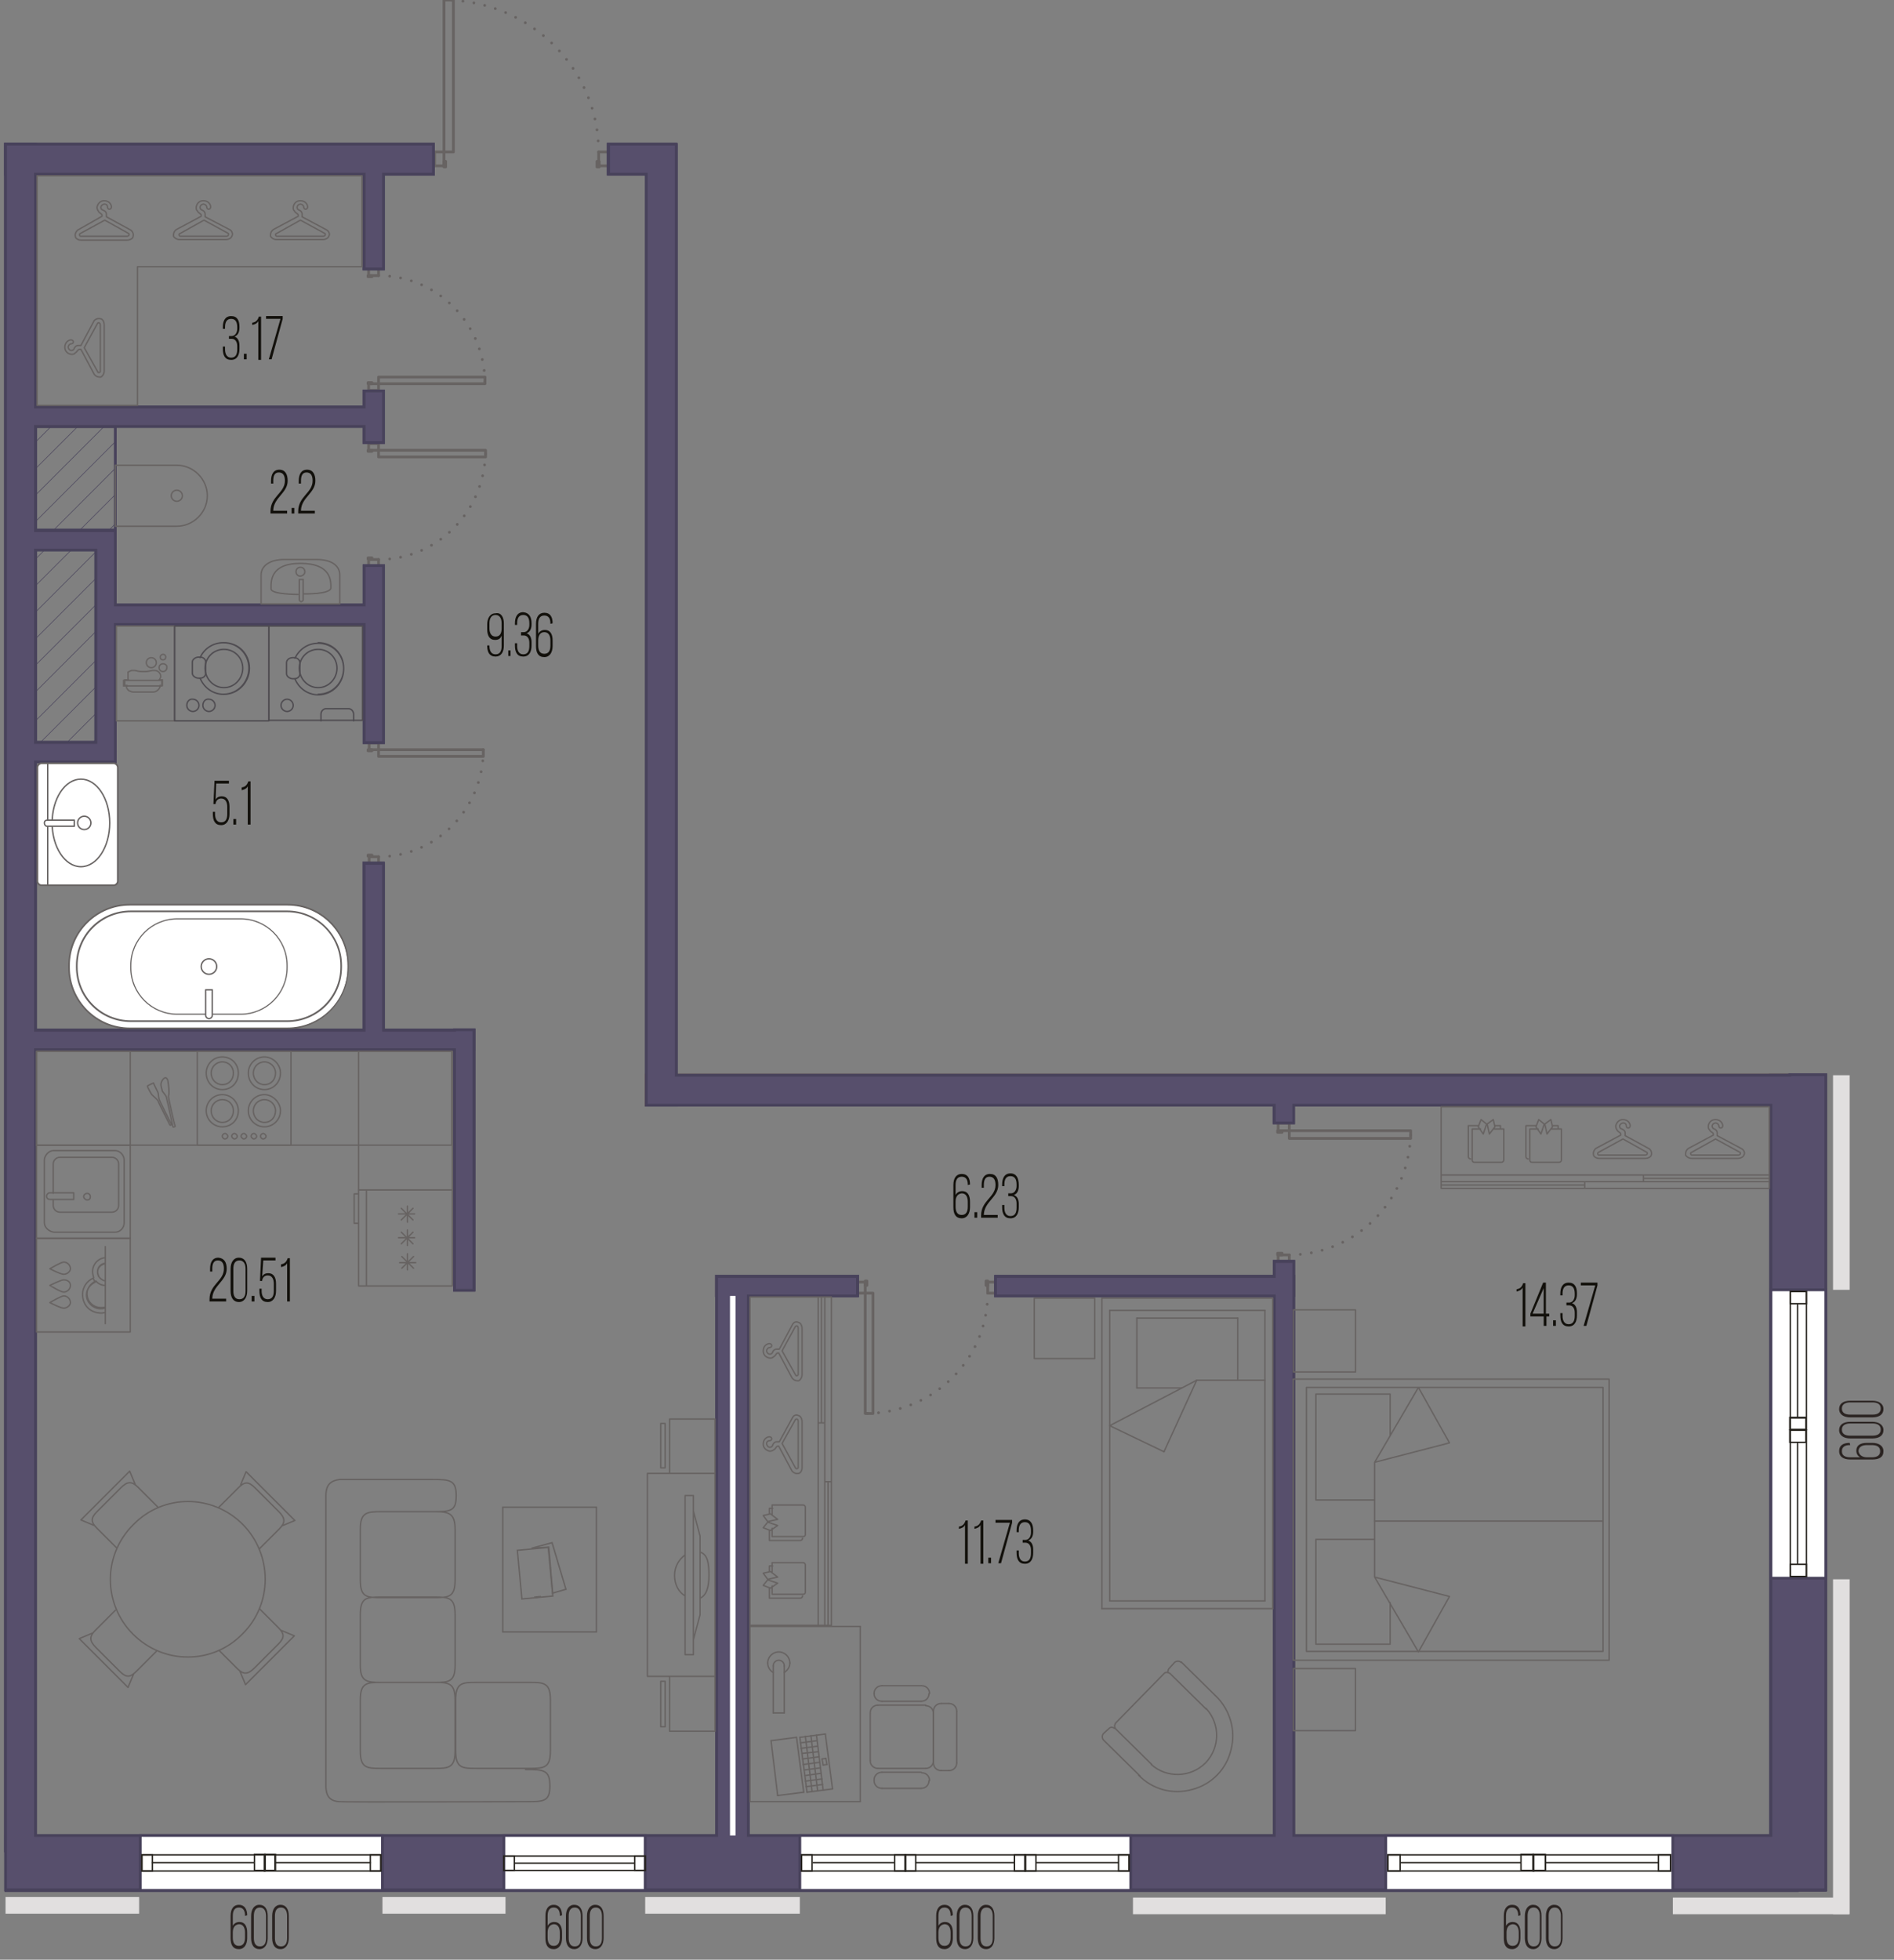 <?xml version="1.0" encoding="utf-8"?>
<!-- Generator: Adobe Illustrator 26.1.0, SVG Export Plug-In . SVG Version: 6.00 Build 0)  -->
<svg version="1.1" id="Слой_1" xmlns="http://www.w3.org/2000/svg" xmlns:xlink="http://www.w3.org/1999/xlink" x="0px" y="0px"
	 viewBox="0 0 341.7 353.4" style="enable-background:new 0 0 341.7 353.4;" xml:space="preserve">
<rect x="0" y="0" width="341.7" height="353.4" fill="#808080" stroke="none"/>
<style type="text/css">
	.st0{fill:none;stroke:#676362;stroke-width:0.5;stroke-linecap:round;stroke-linejoin:round;stroke-dasharray:0,2;}
	.st1{fill:none;stroke:#676362;stroke-width:0.5;stroke-linecap:round;stroke-linejoin:round;}
	
		.st2{clip-path:url(#SVGID_00000161592714929747791400000018063350962413001379_);fill:none;stroke:#48425B;stroke-width:0.1;stroke-miterlimit:10;}
	.st3{fill:none;stroke:#48425B;stroke-width:0.5;stroke-miterlimit:10;}
	
		.st4{clip-path:url(#SVGID_00000017480356456107174160000004631082269333145488_);fill:none;stroke:#48425B;stroke-width:0.1;stroke-miterlimit:10;}
	.st5{fill:#564E6C;stroke:#48425B;stroke-width:0.5;stroke-miterlimit:10;}
	.st6{fill:#7A5648;stroke:#66473D;stroke-width:0.5;stroke-miterlimit:10;}
	.st7{fill:#574F6C;stroke:#48425B;stroke-width:0.5;stroke-miterlimit:10;}
	.st8{fill:#E1DFDF;}
	.st9{fill:#FFFFFF;stroke:#48425B;stroke-width:0.5;stroke-miterlimit:10;}
	.st10{fill:none;stroke:#26231E;stroke-width:0.25;}
	.st11{fill:#2B2422;}
	.st12{fill:none;stroke:#676362;stroke-width:0.25;stroke-linecap:round;stroke-linejoin:round;stroke-miterlimit:10;}
	.st13{fill:none;stroke:#676362;stroke-width:0.25;stroke-miterlimit:10;}
	.st14{fill:none;stroke:#4F4C51;stroke-width:0.25;stroke-linecap:round;stroke-linejoin:round;stroke-miterlimit:10;}
	.st15{fill:#FFFFFF;}
	.st16{fill:#676362;}
	.st17{fill:#FFFFFF;stroke:#676362;stroke-width:0.25;stroke-linecap:round;stroke-linejoin:round;stroke-miterlimit:10;}
	.st18{fill:none;stroke:#676362;stroke-width:0.253;stroke-miterlimit:10;}
	.st19{fill:#12100B;}
	.st20{fill:none;stroke:#FFFFFF;stroke-miterlimit:10;}
</style>
<g>
	<path class="st0" d="M178.2,233.2c0,12-9.9,21.7-22.1,21.7"/>
	<rect x="154.7" y="231.2" class="st1" width="1.4" height="2"/>
	<polyline class="st1" points="178.2,231.2 179.6,231.2 179.6,233.2 178.2,233.2 178.2,231.2 	"/>
	<rect x="156.1" y="231" class="st1" width="0.3" height="0.8"/>
	<rect x="177.9" y="231" class="st1" width="0.3" height="0.8"/>
	<polyline class="st1" points="156.1,233.2 157.5,233.2 157.5,254.9 156.1,254.9 156.1,233.2 	"/>
</g>
<g>
	<path class="st0" d="M68.3,49.7c10.6,0,19.2,8.7,19.2,19.5"/>
	<rect x="66.5" y="69.2" class="st1" width="1.8" height="1.2"/>
	<polyline class="st1" points="66.5,49.7 66.5,48.4 68.3,48.4 68.3,49.7 66.5,49.7 	"/>
	<rect x="66.4" y="69" class="st1" width="0.7" height="0.2"/>
	<rect x="66.4" y="49.7" class="st1" width="0.7" height="0.2"/>
	<polyline class="st1" points="68.3,69.2 68.3,68 87.5,68 87.5,69.2 68.3,69.2 	"/>
</g>
<g>
	<path class="st0" d="M108,27.4C108,12.3,95.5,0,80.1,0"/>
	<rect x="78.4" y="27.4" class="st1" width="1.7" height="2.5"/>
	<polyline class="st1" points="108,29.9 109.8,29.9 109.8,27.4 108,27.4 108,29.9 	"/>
	<rect x="80.1" y="29.1" class="st1" width="0.3" height="1"/>
	<rect x="107.7" y="29.1" class="st1" width="0.4" height="1"/>
	<polyline class="st1" points="80.1,27.4 81.8,27.4 81.8,0 80.1,0 80.1,27.4 	"/>
</g>
<g>
	<path class="st0" d="M232.6,226.3c12.1,0,21.9-10,21.9-22.3"/>
	<rect x="230.6" y="202.5" class="st1" width="2" height="1.4"/>
	<polyline class="st1" points="230.6,226.3 230.6,227.6 232.6,227.6 232.6,226.3 230.6,226.3 	"/>
	<rect x="230.5" y="203.9" class="st1" width="0.8" height="0.3"/>
	<rect x="230.5" y="226" class="st1" width="0.8" height="0.3"/>
	<polyline class="st1" points="232.6,203.9 232.6,205.3 254.5,205.3 254.5,203.9 232.6,203.9 	"/>
</g>
<g>
	<path class="st0" d="M68.3,100.9c10.7,0,19.3-8.8,19.3-19.7"/>
	<rect x="66.5" y="80" class="st1" width="1.8" height="1.2"/>
	<polyline class="st1" points="66.5,100.9 66.5,102.1 68.3,102.1 68.3,100.9 66.5,100.9 	"/>
	<rect x="66.4" y="81.2" class="st1" width="0.7" height="0.2"/>
	<rect x="66.4" y="100.6" class="st1" width="0.7" height="0.2"/>
	<polyline class="st1" points="68.3,81.2 68.3,82.4 87.6,82.4 87.6,81.2 68.3,81.2 	"/>
</g>
<g>
	<path class="st0" d="M68.3,154.5c10.4,0,18.9-8.6,18.9-19.3"/>
	<rect x="66.6" y="134" class="st1" width="1.7" height="1.2"/>
	<polyline class="st1" points="66.6,154.5 66.6,155.7 68.3,155.7 68.3,154.5 66.6,154.5 	"/>
	<rect x="66.4" y="135.2" class="st1" width="0.7" height="0.2"/>
	<rect x="66.4" y="154.2" class="st1" width="0.7" height="0.2"/>
	<polyline class="st1" points="68.3,135.2 68.3,136.4 87.2,136.4 87.2,135.2 68.3,135.2 	"/>
</g>
<g>
	<g>
		<defs>
			<rect id="SVGID_1_" x="6.4" y="76.9" width="14.4" height="18.7"/>
		</defs>
		<clipPath id="SVGID_00000165211489087317628960000003369917086292004022_">
			<use xlink:href="#SVGID_1_"  style="overflow:visible;"/>
		</clipPath>
		
			<line style="clip-path:url(#SVGID_00000165211489087317628960000003369917086292004022_);fill:none;stroke:#48425B;stroke-width:0.1;stroke-miterlimit:10;" x1="236.4" y1="-183.6" x2="-123.2" y2="176"/>
		
			<line style="clip-path:url(#SVGID_00000165211489087317628960000003369917086292004022_);fill:none;stroke:#48425B;stroke-width:0.1;stroke-miterlimit:10;" x1="238.8" y1="-181.2" x2="-120.9" y2="178.4"/>
		
			<line style="clip-path:url(#SVGID_00000165211489087317628960000003369917086292004022_);fill:none;stroke:#48425B;stroke-width:0.1;stroke-miterlimit:10;" x1="241.1" y1="-178.8" x2="-118.5" y2="180.8"/>
		
			<line style="clip-path:url(#SVGID_00000165211489087317628960000003369917086292004022_);fill:none;stroke:#48425B;stroke-width:0.1;stroke-miterlimit:10;" x1="243.5" y1="-176.5" x2="-116.1" y2="183.2"/>
		
			<line style="clip-path:url(#SVGID_00000165211489087317628960000003369917086292004022_);fill:none;stroke:#48425B;stroke-width:0.1;stroke-miterlimit:10;" x1="245.9" y1="-174.1" x2="-113.7" y2="185.6"/>
		
			<line style="clip-path:url(#SVGID_00000165211489087317628960000003369917086292004022_);fill:none;stroke:#48425B;stroke-width:0.1;stroke-miterlimit:10;" x1="248.3" y1="-171.7" x2="-111.3" y2="187.9"/>
		
			<line style="clip-path:url(#SVGID_00000165211489087317628960000003369917086292004022_);fill:none;stroke:#48425B;stroke-width:0.1;stroke-miterlimit:10;" x1="250.7" y1="-169.3" x2="-108.9" y2="190.3"/>
		
			<line style="clip-path:url(#SVGID_00000165211489087317628960000003369917086292004022_);fill:none;stroke:#48425B;stroke-width:0.1;stroke-miterlimit:10;" x1="253.1" y1="-166.9" x2="-106.6" y2="192.7"/>
		
			<line style="clip-path:url(#SVGID_00000165211489087317628960000003369917086292004022_);fill:none;stroke:#48425B;stroke-width:0.1;stroke-miterlimit:10;" x1="255.5" y1="-164.5" x2="-104.2" y2="195.1"/>
		
			<line style="clip-path:url(#SVGID_00000165211489087317628960000003369917086292004022_);fill:none;stroke:#48425B;stroke-width:0.1;stroke-miterlimit:10;" x1="257.8" y1="-162.1" x2="-101.8" y2="197.5"/>
		
			<line style="clip-path:url(#SVGID_00000165211489087317628960000003369917086292004022_);fill:none;stroke:#48425B;stroke-width:0.1;stroke-miterlimit:10;" x1="260.2" y1="-159.8" x2="-99.4" y2="199.9"/>
		
			<line style="clip-path:url(#SVGID_00000165211489087317628960000003369917086292004022_);fill:none;stroke:#48425B;stroke-width:0.1;stroke-miterlimit:10;" x1="262.6" y1="-157.4" x2="-97" y2="202.3"/>
		
			<line style="clip-path:url(#SVGID_00000165211489087317628960000003369917086292004022_);fill:none;stroke:#48425B;stroke-width:0.1;stroke-miterlimit:10;" x1="265" y1="-155" x2="-94.6" y2="204.6"/>
		
			<line style="clip-path:url(#SVGID_00000165211489087317628960000003369917086292004022_);fill:none;stroke:#48425B;stroke-width:0.1;stroke-miterlimit:10;" x1="267.6" y1="-152.4" x2="-92" y2="207.3"/>
		
			<line style="clip-path:url(#SVGID_00000165211489087317628960000003369917086292004022_);fill:none;stroke:#48425B;stroke-width:0.1;stroke-miterlimit:10;" x1="270" y1="-150" x2="-89.6" y2="209.6"/>
		
			<line style="clip-path:url(#SVGID_00000165211489087317628960000003369917086292004022_);fill:none;stroke:#48425B;stroke-width:0.1;stroke-miterlimit:10;" x1="272.4" y1="-147.6" x2="-87.2" y2="212"/>
		
			<line style="clip-path:url(#SVGID_00000165211489087317628960000003369917086292004022_);fill:none;stroke:#48425B;stroke-width:0.1;stroke-miterlimit:10;" x1="274.8" y1="-145.2" x2="-84.9" y2="214.4"/>
		
			<line style="clip-path:url(#SVGID_00000165211489087317628960000003369917086292004022_);fill:none;stroke:#48425B;stroke-width:0.1;stroke-miterlimit:10;" x1="277.1" y1="-142.8" x2="-82.5" y2="216.8"/>
		
			<line style="clip-path:url(#SVGID_00000165211489087317628960000003369917086292004022_);fill:none;stroke:#48425B;stroke-width:0.1;stroke-miterlimit:10;" x1="279.5" y1="-140.5" x2="-80.1" y2="219.2"/>
		
			<line style="clip-path:url(#SVGID_00000165211489087317628960000003369917086292004022_);fill:none;stroke:#48425B;stroke-width:0.1;stroke-miterlimit:10;" x1="281.9" y1="-138.1" x2="-77.7" y2="221.6"/>
		
			<line style="clip-path:url(#SVGID_00000165211489087317628960000003369917086292004022_);fill:none;stroke:#48425B;stroke-width:0.1;stroke-miterlimit:10;" x1="284.3" y1="-135.7" x2="-75.3" y2="223.9"/>
		
			<line style="clip-path:url(#SVGID_00000165211489087317628960000003369917086292004022_);fill:none;stroke:#48425B;stroke-width:0.1;stroke-miterlimit:10;" x1="286.7" y1="-133.3" x2="-72.9" y2="226.3"/>
		
			<line style="clip-path:url(#SVGID_00000165211489087317628960000003369917086292004022_);fill:none;stroke:#48425B;stroke-width:0.1;stroke-miterlimit:10;" x1="289.1" y1="-130.9" x2="-70.6" y2="228.7"/>
		
			<line style="clip-path:url(#SVGID_00000165211489087317628960000003369917086292004022_);fill:none;stroke:#48425B;stroke-width:0.1;stroke-miterlimit:10;" x1="291.5" y1="-128.5" x2="-68.2" y2="231.1"/>
		
			<line style="clip-path:url(#SVGID_00000165211489087317628960000003369917086292004022_);fill:none;stroke:#48425B;stroke-width:0.1;stroke-miterlimit:10;" x1="293.8" y1="-126.1" x2="-65.8" y2="233.5"/>
		
			<line style="clip-path:url(#SVGID_00000165211489087317628960000003369917086292004022_);fill:none;stroke:#48425B;stroke-width:0.1;stroke-miterlimit:10;" x1="296.2" y1="-123.8" x2="-63.4" y2="235.9"/>
	</g>
	<rect x="6.4" y="76.9" class="st3" width="14.4" height="18.7"/>
</g>
<g>
	<g>
		<defs>
			<rect id="SVGID_00000064335610944863104330000012387164006736855971_" x="6.4" y="98" width="14.4" height="37.1"/>
		</defs>
		<clipPath id="SVGID_00000068675169255291041350000007677886614813275299_">
			<use xlink:href="#SVGID_00000064335610944863104330000012387164006736855971_"  style="overflow:visible;"/>
		</clipPath>
		
			<line style="clip-path:url(#SVGID_00000068675169255291041350000007677886614813275299_);fill:none;stroke:#48425B;stroke-width:0.1;stroke-miterlimit:10;" x1="236.4" y1="-162.5" x2="-123.2" y2="197.2"/>
		
			<line style="clip-path:url(#SVGID_00000068675169255291041350000007677886614813275299_);fill:none;stroke:#48425B;stroke-width:0.1;stroke-miterlimit:10;" x1="238.8" y1="-160.1" x2="-120.9" y2="199.5"/>
		
			<line style="clip-path:url(#SVGID_00000068675169255291041350000007677886614813275299_);fill:none;stroke:#48425B;stroke-width:0.1;stroke-miterlimit:10;" x1="241.1" y1="-157.7" x2="-118.5" y2="201.9"/>
		
			<line style="clip-path:url(#SVGID_00000068675169255291041350000007677886614813275299_);fill:none;stroke:#48425B;stroke-width:0.1;stroke-miterlimit:10;" x1="243.5" y1="-155.3" x2="-116.1" y2="204.3"/>
		
			<line style="clip-path:url(#SVGID_00000068675169255291041350000007677886614813275299_);fill:none;stroke:#48425B;stroke-width:0.1;stroke-miterlimit:10;" x1="245.9" y1="-152.9" x2="-113.7" y2="206.7"/>
		
			<line style="clip-path:url(#SVGID_00000068675169255291041350000007677886614813275299_);fill:none;stroke:#48425B;stroke-width:0.1;stroke-miterlimit:10;" x1="248.3" y1="-150.6" x2="-111.3" y2="209.1"/>
		
			<line style="clip-path:url(#SVGID_00000068675169255291041350000007677886614813275299_);fill:none;stroke:#48425B;stroke-width:0.1;stroke-miterlimit:10;" x1="250.7" y1="-148.2" x2="-108.9" y2="211.5"/>
		
			<line style="clip-path:url(#SVGID_00000068675169255291041350000007677886614813275299_);fill:none;stroke:#48425B;stroke-width:0.1;stroke-miterlimit:10;" x1="253.1" y1="-145.8" x2="-106.6" y2="213.8"/>
		
			<line style="clip-path:url(#SVGID_00000068675169255291041350000007677886614813275299_);fill:none;stroke:#48425B;stroke-width:0.1;stroke-miterlimit:10;" x1="255.5" y1="-143.4" x2="-104.2" y2="216.2"/>
		
			<line style="clip-path:url(#SVGID_00000068675169255291041350000007677886614813275299_);fill:none;stroke:#48425B;stroke-width:0.1;stroke-miterlimit:10;" x1="257.8" y1="-141" x2="-101.8" y2="218.6"/>
		
			<line style="clip-path:url(#SVGID_00000068675169255291041350000007677886614813275299_);fill:none;stroke:#48425B;stroke-width:0.1;stroke-miterlimit:10;" x1="260.2" y1="-138.6" x2="-99.4" y2="221"/>
		
			<line style="clip-path:url(#SVGID_00000068675169255291041350000007677886614813275299_);fill:none;stroke:#48425B;stroke-width:0.1;stroke-miterlimit:10;" x1="262.6" y1="-136.3" x2="-97" y2="223.4"/>
		
			<line style="clip-path:url(#SVGID_00000068675169255291041350000007677886614813275299_);fill:none;stroke:#48425B;stroke-width:0.1;stroke-miterlimit:10;" x1="265" y1="-133.9" x2="-94.6" y2="225.8"/>
		
			<line style="clip-path:url(#SVGID_00000068675169255291041350000007677886614813275299_);fill:none;stroke:#48425B;stroke-width:0.1;stroke-miterlimit:10;" x1="267.6" y1="-131.2" x2="-92" y2="228.4"/>
		
			<line style="clip-path:url(#SVGID_00000068675169255291041350000007677886614813275299_);fill:none;stroke:#48425B;stroke-width:0.1;stroke-miterlimit:10;" x1="270" y1="-128.9" x2="-89.6" y2="230.8"/>
		
			<line style="clip-path:url(#SVGID_00000068675169255291041350000007677886614813275299_);fill:none;stroke:#48425B;stroke-width:0.1;stroke-miterlimit:10;" x1="272.4" y1="-126.5" x2="-87.2" y2="233.2"/>
		
			<line style="clip-path:url(#SVGID_00000068675169255291041350000007677886614813275299_);fill:none;stroke:#48425B;stroke-width:0.1;stroke-miterlimit:10;" x1="274.8" y1="-124.1" x2="-84.9" y2="235.5"/>
		
			<line style="clip-path:url(#SVGID_00000068675169255291041350000007677886614813275299_);fill:none;stroke:#48425B;stroke-width:0.1;stroke-miterlimit:10;" x1="277.1" y1="-121.7" x2="-82.5" y2="237.9"/>
		
			<line style="clip-path:url(#SVGID_00000068675169255291041350000007677886614813275299_);fill:none;stroke:#48425B;stroke-width:0.1;stroke-miterlimit:10;" x1="279.5" y1="-119.3" x2="-80.1" y2="240.3"/>
		
			<line style="clip-path:url(#SVGID_00000068675169255291041350000007677886614813275299_);fill:none;stroke:#48425B;stroke-width:0.1;stroke-miterlimit:10;" x1="281.9" y1="-116.9" x2="-77.7" y2="242.7"/>
		
			<line style="clip-path:url(#SVGID_00000068675169255291041350000007677886614813275299_);fill:none;stroke:#48425B;stroke-width:0.1;stroke-miterlimit:10;" x1="284.3" y1="-114.6" x2="-75.3" y2="245.1"/>
		
			<line style="clip-path:url(#SVGID_00000068675169255291041350000007677886614813275299_);fill:none;stroke:#48425B;stroke-width:0.1;stroke-miterlimit:10;" x1="286.7" y1="-112.2" x2="-72.9" y2="247.5"/>
		
			<line style="clip-path:url(#SVGID_00000068675169255291041350000007677886614813275299_);fill:none;stroke:#48425B;stroke-width:0.1;stroke-miterlimit:10;" x1="289.1" y1="-109.8" x2="-70.6" y2="249.8"/>
		
			<line style="clip-path:url(#SVGID_00000068675169255291041350000007677886614813275299_);fill:none;stroke:#48425B;stroke-width:0.1;stroke-miterlimit:10;" x1="291.5" y1="-107.4" x2="-68.2" y2="252.2"/>
		
			<line style="clip-path:url(#SVGID_00000068675169255291041350000007677886614813275299_);fill:none;stroke:#48425B;stroke-width:0.1;stroke-miterlimit:10;" x1="293.8" y1="-105" x2="-65.8" y2="254.6"/>
		
			<line style="clip-path:url(#SVGID_00000068675169255291041350000007677886614813275299_);fill:none;stroke:#48425B;stroke-width:0.1;stroke-miterlimit:10;" x1="296.2" y1="-102.6" x2="-63.4" y2="257"/>
	</g>
	<rect x="6.4" y="98.1" class="st3" width="14.4" height="37.2"/>
</g>
<g>
	<rect x="109.7" y="26" class="st5" width="12.2" height="5.4"/>
</g>
<g>
	
		<rect x="319.5" y="193.9" transform="matrix(-1 -2.376422e-11 2.376422e-11 -1 648.829 534.785)" class="st5" width="9.9" height="147"/>
</g>
<g>
	
		<rect x="32.6" y="110" transform="matrix(5.770368e-11 -1 1 5.770368e-11 6.618 231.912)" class="st5" width="173.2" height="5.4"/>
</g>
<g>
	<rect x="1" y="26" class="st5" width="77.2" height="5.4"/>
</g>
<g>
	<rect x="116.6" y="193.9" class="st5" width="206.3" height="5.4"/>
</g>
<g>
	
		<rect x="-150.2" y="177.2" transform="matrix(-2.506678e-11 -1 1 -2.506678e-11 -176.211 183.583)" class="st5" width="307.8" height="5.4"/>
</g>
<g>
	
		<rect x="157.7" y="174.3" transform="matrix(-1.600872e-10 1 -1 -1.600872e-10 498.565 173.338)" class="st5" width="9.9" height="323.2"/>
</g>
<g>
	
		<rect x="228.8" y="198" transform="matrix(-6.538594e-10 1 -1 -6.538594e-10 431.339 -31.921)" class="st5" width="5.6" height="3.5"/>
</g>
<g>
	
		<rect x="179.1" y="278.2" transform="matrix(-7.426433e-11 1 -1 -7.426433e-11 511.6 48.34)" class="st5" width="105" height="3.5"/>
</g>
<g>
	
		<rect x="60.3" y="207.4" transform="matrix(-1.836970e-16 1 -1 -1.836970e-16 292.938 125.428)" class="st5" width="46.9" height="3.5"/>
</g>
<g>
	
		<rect x="51.2" y="170.1" transform="matrix(-1.836970e-16 1 -1 -1.836970e-16 239.251 104.407)" class="st5" width="32.4" height="3.5"/>
</g>
<g>
	
		<rect x="51.5" y="116.2" transform="matrix(-1.836970e-16 1 -1 -1.836970e-16 185.381 50.537)" class="st5" width="31.9" height="3.5"/>
</g>
<g>
	
		<rect x="-1.3" y="115" transform="matrix(-1.836970e-16 1 -1 -1.836970e-16 135.787 97.777)" class="st5" width="40.5" height="3.5"/>
</g>
<g>
	
		<rect x="62.8" y="73.4" transform="matrix(-1.836970e-16 1 -1 -1.836970e-16 142.561 7.717)" class="st5" width="9.3" height="3.5"/>
</g>
<g>
	
		<rect x="57.9" y="37.3" transform="matrix(-1.836970e-16 1 -1 -1.836970e-16 106.438 -28.405)" class="st5" width="19" height="3.5"/>
</g>
<g>
	
		<rect x="80.6" y="278.9" transform="matrix(-9.493313e-11 1 -1 -9.493313e-11 413.871 149.569)" class="st5" width="103.1" height="5.7"/>
</g>
<g>
	
		<rect x="129.3" y="230.2" transform="matrix(-1 -4.359746e-12 4.359746e-12 -1 284.044 463.835)" class="st5" width="25.5" height="3.5"/>
</g>
<g>
	
		<rect x="179.5" y="230.2" transform="matrix(-1 -2.912749e-11 2.912749e-11 -1 412.929 463.835)" class="st5" width="53.8" height="3.5"/>
</g>
<g>
	<rect x="116.6" y="193.9" class="st6" width="206.3" height="5.4"/>
</g>
<g>
	
		<rect x="4.8" y="185.8" transform="matrix(-1 -1.942103e-11 1.942103e-11 -1 90.275 375.042)" class="st5" width="80.7" height="3.5"/>
</g>
<g>
	
		<rect x="4.8" y="73.4" transform="matrix(-1 -2.502633e-11 2.502633e-11 -1 72.191 150.278)" class="st5" width="62.7" height="3.5"/>
</g>
<g>
	
		<rect x="19" y="109.1" transform="matrix(-1 -3.239421e-11 3.239421e-11 -1 86.441 221.689)" class="st5" width="48.4" height="3.5"/>
</g>
<g>
	
		<rect x="5.2" y="95.7" transform="matrix(-1 -1.006183e-10 1.006183e-10 -1 25.927 194.814)" class="st5" width="15.6" height="3.5"/>
</g>
<g>
	
		<rect x="5.2" y="133.8" transform="matrix(-1 -1.006183e-10 1.006183e-10 -1 25.927 271.148)" class="st5" width="15.6" height="3.5"/>
</g>
<path class="st7" d="M322.9,193.9h-3.4H122V31.4V26h-5.4h-6.8v5.4h6.8v162.5v5.4h5.4h107.9v3.2h3.5v-3.2h86.1V331h-86.1v-97.3v-3.5
	v-2.7h-3.5v2.7h-50.3v3.5h50.3V331H135v-97.3h19.7v-3.5H135h-5.7v3.5V331H6.4V189.3H82v43.4h3.5v-43.4v-3.5v-0.1H82v0.1H69.2v-30.1
	h-3.5v30.1H6.4v-48.4h14.4V137v-3.2v-21.2h44.9v21.3h3.5V102h-3.5v7.1H20.8v-9.9v-2.6v-0.9H6.4V76.9h59.3v2.9h3.5v-9.3h-3.5v2.9H6.4
	v-42h59.3v17.1h3.5V31.4h9V26H6.4H1v2.7v299.6v9.5v3h318.5h4.8h5.1v-147H322.9z M6.4,99.2h10.9v34.7H6.4V99.2z"/>
<rect x="330.7" y="193.9" class="st8" width="3" height="38.7"/>
<rect x="330.7" y="284.8" class="st8" width="3" height="60.4"/>
<rect x="301.8" y="342.2" class="st8" width="31.8" height="3"/>
<rect x="204.4" y="342.2" class="st8" width="45.6" height="3"/>
<rect x="116.4" y="342.1" class="st8" width="27.9" height="3"/>
<rect x="69" y="342.1" class="st8" width="22.2" height="3"/>
<rect x="1" y="342.1" class="st8" width="24.1" height="3"/>
<g>
	<polygon class="st9" points="144.3,337.2 144.3,340.9 204,340.9 204,337.2 204,331 144.3,331 	"/>
	<rect x="184.9" y="334.5" class="st10" width="18.8" height="2.9"/>
	<line class="st10" x1="201.8" y1="335.9" x2="186.9" y2="335.9"/>
	<rect x="201.8" y="334.5" class="st10" width="1.9" height="2.9"/>
	<rect x="185" y="334.5" class="st10" width="1.9" height="2.9"/>
	<rect x="144.6" y="334.5" class="st10" width="18.8" height="2.9"/>
	<line class="st10" x1="161.4" y1="335.9" x2="146.6" y2="335.9"/>
	<rect x="161.4" y="334.5" class="st10" width="1.9" height="2.9"/>
	<rect x="144.6" y="334.5" class="st10" width="1.9" height="2.9"/>
	<rect x="163.3" y="334.5" class="st10" width="21.7" height="2.9"/>
	<line class="st10" x1="183" y1="337.3" x2="183" y2="334.5"/>
	<line class="st10" x1="183" y1="335.9" x2="165.2" y2="335.9"/>
	<rect x="183" y="334.5" class="st10" width="1.9" height="2.9"/>
	<rect x="163.3" y="334.5" class="st10" width="1.9" height="2.9"/>
</g>
<g>
	<polygon class="st9" points="325.6,232.6 329.4,232.6 329.4,284.6 325.6,284.6 319.5,284.6 319.5,232.6 	"/>
	<g>
		<rect x="323" y="257.9" class="st10" width="2.9" height="26.4"/>
		<line class="st10" x1="324.3" y1="282.1" x2="324.3" y2="260.1"/>
		<rect x="322.9" y="257.9" class="st10" width="2.9" height="2.2"/>
		<rect x="323" y="232.9" class="st10" width="2.9" height="24.9"/>
		<line class="st10" x1="325.7" y1="255.7" x2="323" y2="255.7"/>
		<line class="st10" x1="324.3" y1="255.7" x2="324.3" y2="235.1"/>
		<rect x="322.9" y="255.6" class="st10" width="2.9" height="2.2"/>
		<rect x="323" y="232.9" class="st10" width="2.9" height="2.2"/>
		<rect x="323" y="282.1" class="st10" width="2.9" height="2.2"/>
	</g>
</g>
<g>
	<polygon class="st9" points="301.8,337.2 301.8,340.9 250,340.9 250,337.2 250,331 301.8,331 	"/>
	<g>
		<rect x="250.4" y="334.5" class="st10" width="26.3" height="2.9"/>
		<line class="st10" x1="252.6" y1="335.9" x2="274.4" y2="335.9"/>
		<rect x="274.4" y="334.4" class="st10" width="2.2" height="2.9"/>
		<rect x="276.6" y="334.5" class="st10" width="24.8" height="2.9"/>
		<line class="st10" x1="278.8" y1="337.3" x2="278.8" y2="334.5"/>
		<line class="st10" x1="278.8" y1="335.9" x2="299.3" y2="335.9"/>
		<rect x="276.6" y="334.4" class="st10" width="2.2" height="2.9"/>
		<rect x="299.2" y="334.5" class="st10" width="2.2" height="2.9"/>
		<rect x="250.4" y="334.5" class="st10" width="2.2" height="2.9"/>
	</g>
</g>
<g>
	<polygon class="st9" points="69,337.2 69,340.9 25.3,340.9 25.3,337.2 25.3,331 69,331 	"/>
	<g>
		<rect x="25.6" y="334.5" class="st10" width="22.2" height="2.9"/>
		<line class="st10" x1="27.4" y1="335.9" x2="45.8" y2="335.9"/>
		<rect x="45.9" y="334.4" class="st10" width="1.9" height="2.9"/>
		<rect x="47.7" y="334.5" class="st10" width="21" height="2.9"/>
		<line class="st10" x1="49.6" y1="337.3" x2="49.6" y2="334.5"/>
		<line class="st10" x1="49.6" y1="335.9" x2="66.9" y2="335.9"/>
		<rect x="47.8" y="334.4" class="st10" width="1.9" height="2.9"/>
		<rect x="66.8" y="334.5" class="st10" width="1.9" height="2.9"/>
		<rect x="25.6" y="334.5" class="st10" width="1.9" height="2.9"/>
	</g>
</g>
<g>
	<polygon class="st9" points="90.9,337.2 90.9,340.9 116.4,340.9 116.4,337.2 116.4,331 90.9,331 	"/>
	<g>
		<rect x="90.9" y="334.7" class="st10" width="25.5" height="2.6"/>
		<line class="st10" x1="114.5" y1="336" x2="92.8" y2="336"/>
		<rect x="114.5" y="334.7" class="st10" width="1.9" height="2.6"/>
		<rect x="90.9" y="334.7" class="st10" width="1.9" height="2.6"/>
	</g>
</g>
<g>
	<path class="st11" d="M333.7,260.2L333.7,260.2l0.1,0.4h-0.1c-0.8,0-1.4,0.3-1.4,1.1c0,0.8,0.6,1.1,1.5,1.1h1.8
		c-0.4-0.2-0.7-0.6-0.7-1.2c0-1,0.8-1.4,1.9-1.4h1c1.1,0,2,0.5,2,1.5c0,1.1-0.8,1.5-2,1.5h-4c-1.2,0-2-0.5-2-1.5
		C331.8,260.6,332.6,260.2,333.7,260.2z M336.8,262.8h0.9c0.9,0,1.5-0.3,1.5-1.1c0-0.8-0.6-1.1-1.5-1.1h-0.9c-0.8,0-1.5,0.3-1.5,1.1
		C335.4,262.4,336,262.8,336.8,262.8z"/>
	<path class="st11" d="M333.8,259.4c-1.1,0-2-0.5-2-1.5s0.8-1.5,2-1.5h4c1.1,0,2,0.5,2,1.5s-0.8,1.5-2,1.5H333.8z M337.8,258.9
		c0.9,0,1.5-0.3,1.5-1.1s-0.6-1.1-1.5-1.1h-4c-0.8,0-1.5,0.3-1.5,1.1s0.6,1.1,1.5,1.1H337.8z"/>
	<path class="st11" d="M333.8,255.6c-1.1,0-2-0.5-2-1.5s0.8-1.5,2-1.5h4c1.1,0,2,0.5,2,1.5s-0.8,1.5-2,1.5H333.8z M337.8,255.1
		c0.9,0,1.5-0.3,1.5-1.1s-0.6-1.1-1.5-1.1h-4c-0.8,0-1.5,0.3-1.5,1.1s0.6,1.1,1.5,1.1H337.8z"/>
</g>
<g>
	<path class="st11" d="M44.6,345.4L44.6,345.4l-0.4,0.1v-0.1c0-0.8-0.3-1.4-1.1-1.4c-0.8,0-1.1,0.6-1.1,1.5v1.8
		c0.2-0.4,0.6-0.7,1.2-0.7c1,0,1.4,0.8,1.4,1.9v1c0,1.1-0.5,2-1.5,2c-1.1,0-1.5-0.8-1.5-2v-4c0-1.2,0.5-2,1.5-2
		C44.1,343.5,44.6,344.3,44.6,345.4z M42,348.5v0.9c0,0.9,0.3,1.5,1.1,1.5c0.8,0,1.1-0.6,1.1-1.5v-0.9c0-0.8-0.3-1.5-1.1-1.5
		C42.3,347.1,42,347.7,42,348.5z"/>
	<path class="st11" d="M45.3,345.5c0-1.1,0.5-2,1.5-2s1.5,0.8,1.5,2v4c0,1.1-0.5,2-1.5,2s-1.5-0.8-1.5-2V345.5z M45.8,349.5
		c0,0.9,0.3,1.5,1.1,1.5s1.1-0.6,1.1-1.5v-4c0-0.8-0.3-1.5-1.1-1.5s-1.1,0.6-1.1,1.5V349.5z"/>
	<path class="st11" d="M49.1,345.5c0-1.1,0.5-2,1.5-2s1.5,0.8,1.5,2v4c0,1.1-0.5,2-1.5,2s-1.5-0.8-1.5-2V345.5z M49.6,349.5
		c0,0.9,0.3,1.5,1.1,1.5s1.1-0.6,1.1-1.5v-4c0-0.8-0.3-1.5-1.1-1.5s-1.1,0.6-1.1,1.5V349.5z"/>
</g>
<g>
	<path class="st11" d="M101.4,345.4L101.4,345.4l-0.4,0.1v-0.1c0-0.8-0.3-1.4-1.1-1.4c-0.8,0-1.1,0.6-1.1,1.5v1.8
		c0.2-0.4,0.6-0.7,1.2-0.7c1,0,1.4,0.8,1.4,1.9v1c0,1.1-0.5,2-1.5,2c-1.1,0-1.5-0.8-1.5-2v-4c0-1.2,0.5-2,1.5-2
		C100.9,343.5,101.4,344.3,101.4,345.4z M98.8,348.5v0.9c0,0.9,0.3,1.5,1.1,1.5c0.8,0,1.1-0.6,1.1-1.5v-0.9c0-0.8-0.3-1.5-1.1-1.5
		C99.1,347.1,98.8,347.7,98.8,348.5z"/>
	<path class="st11" d="M102.1,345.5c0-1.1,0.5-2,1.5-2s1.5,0.8,1.5,2v4c0,1.1-0.5,2-1.5,2s-1.5-0.8-1.5-2V345.5z M102.6,349.5
		c0,0.9,0.3,1.5,1.1,1.5s1.1-0.6,1.1-1.5v-4c0-0.8-0.3-1.5-1.1-1.5s-1.1,0.6-1.1,1.5V349.5z"/>
	<path class="st11" d="M105.9,345.5c0-1.1,0.5-2,1.5-2s1.5,0.8,1.5,2v4c0,1.1-0.5,2-1.5,2s-1.5-0.8-1.5-2V345.5z M106.4,349.5
		c0,0.9,0.3,1.5,1.1,1.5s1.1-0.6,1.1-1.5v-4c0-0.8-0.3-1.5-1.1-1.5s-1.1,0.6-1.1,1.5V349.5z"/>
</g>
<g>
	<path class="st11" d="M171.9,345.4L171.9,345.4l-0.4,0.1v-0.1c0-0.8-0.3-1.4-1.1-1.4c-0.8,0-1.1,0.6-1.1,1.5v1.8
		c0.2-0.4,0.6-0.7,1.2-0.7c1,0,1.4,0.8,1.4,1.9v1c0,1.1-0.5,2-1.5,2c-1.1,0-1.5-0.8-1.5-2v-4c0-1.2,0.5-2,1.5-2
		C171.4,343.5,171.9,344.3,171.9,345.4z M169.3,348.5v0.9c0,0.9,0.3,1.5,1.1,1.5c0.8,0,1.1-0.6,1.1-1.5v-0.9c0-0.8-0.3-1.5-1.1-1.5
		C169.6,347.1,169.3,347.7,169.3,348.5z"/>
	<path class="st11" d="M172.6,345.5c0-1.1,0.5-2,1.5-2s1.5,0.8,1.5,2v4c0,1.1-0.5,2-1.5,2s-1.5-0.8-1.5-2V345.5z M173.1,349.5
		c0,0.9,0.3,1.5,1.1,1.5s1.1-0.6,1.1-1.5v-4c0-0.8-0.3-1.5-1.1-1.5s-1.1,0.6-1.1,1.5V349.5z"/>
	<path class="st11" d="M176.4,345.5c0-1.1,0.5-2,1.5-2s1.5,0.8,1.5,2v4c0,1.1-0.5,2-1.5,2s-1.5-0.8-1.5-2V345.5z M176.9,349.5
		c0,0.9,0.3,1.5,1.1,1.5s1.1-0.6,1.1-1.5v-4c0-0.8-0.3-1.5-1.1-1.5s-1.1,0.6-1.1,1.5V349.5z"/>
</g>
<g>
	<path class="st11" d="M274.3,345.4L274.3,345.4l-0.4,0.1v-0.1c0-0.8-0.3-1.4-1.1-1.4c-0.8,0-1.1,0.6-1.1,1.5v1.8
		c0.2-0.4,0.6-0.7,1.2-0.7c1,0,1.4,0.8,1.4,1.9v1c0,1.1-0.5,2-1.5,2c-1.1,0-1.5-0.8-1.5-2v-4c0-1.2,0.5-2,1.5-2
		C273.9,343.5,274.3,344.3,274.3,345.4z M271.8,348.5v0.9c0,0.9,0.3,1.5,1.1,1.5c0.8,0,1.1-0.6,1.1-1.5v-0.9c0-0.8-0.3-1.5-1.1-1.5
		C272.1,347.1,271.8,347.7,271.8,348.5z"/>
	<path class="st11" d="M275.1,345.5c0-1.1,0.5-2,1.5-2s1.5,0.8,1.5,2v4c0,1.1-0.5,2-1.5,2s-1.5-0.8-1.5-2V345.5z M275.6,349.5
		c0,0.9,0.3,1.5,1.1,1.5s1.1-0.6,1.1-1.5v-4c0-0.8-0.3-1.5-1.1-1.5s-1.1,0.6-1.1,1.5V349.5z"/>
	<path class="st11" d="M278.9,345.5c0-1.1,0.5-2,1.5-2s1.5,0.8,1.5,2v4c0,1.1-0.5,2-1.5,2s-1.5-0.8-1.5-2V345.5z M279.4,349.5
		c0,0.9,0.3,1.5,1.1,1.5s1.1-0.6,1.1-1.5v-4c0-0.8-0.3-1.5-1.1-1.5s-1.1,0.6-1.1,1.5V349.5z"/>
</g>
<g>
	<path class="st12" d="M31.9,88.4c0.6,0,1,0.5,1,1c0,0.6-0.5,1-1,1c-0.6,0-1-0.5-1-1C30.9,88.9,31.3,88.4,31.9,88.4z"/>
	<path class="st12" d="M20.8,94.9h11.1c3,0,5.5-2.5,5.5-5.5c0-3-2.5-5.5-5.5-5.5H20.8V94.9z"/>
</g>
<g>
	<path class="st12" d="M55,103.1c0-0.4-0.3-0.8-0.8-0.8c-0.4,0-0.8,0.3-0.8,0.8c0,0.4,0.3,0.8,0.8,0.8C54.7,103.8,55,103.5,55,103.1
		z"/>
	<path class="st12" d="M54.7,104.5L54.7,104.5v3.7c0,0.1-0.2,0.3-0.4,0.3c-0.1,0-0.3-0.2-0.3-0.3v-3.7H54.7z"/>
	<path class="st12" d="M53.8,107.2c0,0-4.9,0-4.9-1c0-1.2-0.3-4.6,5.3-4.6s5.5,3.2,5.5,4.4c0,1.2-4.9,1.1-4.9,1.1"/>
	<path class="st12" d="M47.8,108.9h12.9h0.6V108v-3.7v-0.6c0-1.7-1.5-2.8-4.2-2.8h-5.8c-2.7,0-4.2,1.2-4.2,2.8v0.6v3.7v0.9H47.8z"/>
</g>
<g>
	<rect x="21" y="112.9" class="st12" width="10.5" height="17.1"/>
	<g>
		<path class="st13" d="M22.9,124.1L22.9,124.1c0,0.1,0.1,0.1,0.1,0.2c0,0,0,0,0,0c0,0,0.1,0.1,0.1,0.1c0,0,0.1,0.2,0.3,0.2
			c0.2,0.1,0.4,0.2,0.7,0.2h3.5c0.6,0,1.2-0.5,1.3-1.1l0-0.1h0.4v-1h-0.6l0.1-0.1c0.1-0.2,0.2-0.4,0.2-0.5c0-0.6-0.5-1.1-1.1-1.1
			h-0.1c-0.1,0-0.2,0-0.3,0c-0.4,0.1-0.9,0.2-1.3,0.2h-0.6c-0.4,0-0.9-0.1-1.3-0.2c-0.1,0-0.2,0-0.3,0h-0.1c-0.1,0-0.2,0-0.4,0.1
			c-0.2,0.1-0.4,0.2-0.4,0.2l0,0c0,0,0,0,0,0.1c0,0,0,0,0,0c0,0,0,0,0,0.1l0,0c0,0,0,0,0,0.1l0,0c0,0,0,0,0,0l0,0.1c0,0,0,0,0,0.1
			l0,0c0,0,0,0,0,0.1l0,0.1c0,0.1,0,0.2,0,0.3l0,0c0,0,0,0.1,0,0.1l0,0c0,0,0,0.1,0,0.1c0,0,0,0,0,0c0,0,0,0.1,0,0.1l0,0l0.1,0.1
			l-0.2,0h-0.5v1h0.4l0,0.1c0,0,0,0.1,0,0.1l0,0C22.8,124,22.8,124.1,22.9,124.1 M22.3,122.7h6.9v1h-6.9V122.7z"/>
		<path class="st13" d="M27.3,118.6c0.5,0,0.9,0.4,0.9,0.9c0,0.5-0.4,0.9-0.9,0.9c-0.5,0-0.9-0.4-0.9-0.9
			C26.4,119,26.8,118.6,27.3,118.6"/>
		<path class="st13" d="M29.4,119.7c-0.4,0-0.7,0.3-0.7,0.7c0,0.4,0.3,0.7,0.7,0.7c0.4,0,0.7-0.3,0.7-0.7
			C30.2,120,29.8,119.7,29.4,119.7"/>
		<path class="st13" d="M29.4,118c0.3,0,0.5,0.2,0.5,0.5c0,0.3-0.2,0.5-0.5,0.5c-0.3,0-0.5-0.2-0.5-0.5
			C28.9,118.2,29.2,118,29.4,118"/>
	</g>
</g>
<g>
	<rect x="31.5" y="112.9" class="st14" width="17" height="17.1"/>
	<path class="st14" d="M34.7,119.4c0-0.5,0.6-0.9,1.1-0.9h0.3c0.6,0,1,0.4,1,0.9v2c0,0.5-0.4,0.9-1,0.9h-0.3c-0.5,0-1.1-0.4-1.1-0.9
		V119.4z"/>
	<path class="st14" d="M36.1,122.3c0.7,1.7,2.3,2.9,4.2,2.9c2.6,0,4.6-2.2,4.6-4.7c0-2.6-2-4.6-4.6-4.6c-1.9,0-3.5,1.1-4.2,2.7
		 M40.4,125.2c2.6,0,4.6-2.2,4.6-4.7c0-2.6-2-4.6-4.6-4.6"/>
	<path class="st14" d="M37,120.5c0-1.9,1.5-3.4,3.4-3.4c1.9,0,3.4,1.5,3.4,3.4c0,1.9-1.5,3.5-3.4,3.5C38.5,124,37,122.4,37,120.5z"
		/>
	<path class="st14" d="M33.7,127.2c0,0.6,0.5,1.1,1.1,1.1c0.6,0,1.1-0.5,1.1-1.1c0-0.6-0.5-1.1-1.1-1.1
		C34.2,126,33.7,126.5,33.7,127.2z"/>
	<path class="st14" d="M36.6,127.2c0,0.6,0.5,1.1,1.1,1.1c0.6,0,1.1-0.5,1.1-1.1c0-0.6-0.5-1.1-1.1-1.1
		C37.1,126,36.6,126.5,36.6,127.2z"/>
</g>
<g>
	<rect x="48.5" y="112.9" class="st14" width="16.9" height="17"/>
	<path class="st14" d="M51.7,119.5c0-0.5,0.5-0.9,1.1-0.9h0.3c0.5,0,1,0.4,1,0.9v2c0,0.5-0.4,0.9-1,0.9h-0.3c-0.5,0-1.1-0.4-1.1-0.9
		V119.5z"/>
	<path class="st14" d="M57.9,130v-1.2c0-0.5,0.4-1,0.9-1h4.1c0.5,0,0.9,0.5,0.9,1v1.2"/>
	<path class="st14" d="M53.2,122.4c0.7,1.7,2.3,2.9,4.2,2.9c2.6,0,4.6-2.1,4.6-4.7c0-2.6-2-4.6-4.6-4.6c-1.9,0-3.4,1.1-4.2,2.7
		 M57.4,125.2c2.6,0,4.6-2.1,4.6-4.7c0-2.6-2-4.6-4.6-4.6"/>
	<path class="st14" d="M54,120.5c0-1.9,1.5-3.4,3.4-3.4c1.9,0,3.4,1.5,3.4,3.4c0,1.9-1.5,3.5-3.4,3.5C55.5,124,54,122.4,54,120.5z"
		/>
	<path class="st14" d="M50.7,127.2c0,0.6,0.5,1.1,1.1,1.1c0.6,0,1.1-0.5,1.1-1.1c0-0.6-0.5-1.1-1.1-1.1
		C51.2,126.1,50.7,126.6,50.7,127.2z"/>
</g>
<g>
	<g>
		<path class="st15" d="M23.4,185.4c-6,0-10.9-4.9-10.9-10.9v-0.4c0-6,4.9-10.9,10.9-10.9h28.4c6,0,10.9,4.9,10.9,10.9v0.4
			c0,6-4.9,10.9-10.9,10.9H23.4z"/>
		<path class="st16" d="M51.9,163.3c6,0,10.8,4.9,10.8,10.8v0.4c0,6-4.9,10.8-10.8,10.8H23.4c-6,0-10.8-4.9-10.8-10.8v-0.4
			c0-6,4.9-10.8,10.8-10.8H51.9 M51.9,163H23.4c-6.1,0-11.1,5-11.1,11.1v0.4c0,6.1,5,11.1,11.1,11.1h28.4c6.1,0,11.1-5,11.1-11.1
			v-0.4C63,168,58,163,51.9,163L51.9,163z"/>
	</g>
	<g>
		<path class="st15" d="M23.6,184.2c-5.4,0-9.8-4.4-9.8-9.8v-0.3c0-5.4,4.4-9.8,9.8-9.8h28.2c5.4,0,9.8,4.4,9.8,9.8v0.3
			c0,5.4-4.4,9.8-9.8,9.8H23.6z"/>
		<path class="st16" d="M51.8,164.5c5.3,0,9.6,4.3,9.6,9.6v0.3c0,5.3-4.3,9.6-9.6,9.6H23.6c-5.3,0-9.6-4.3-9.6-9.6v-0.3
			c0-5.3,4.3-9.6,9.6-9.6H51.8 M51.8,164.2H23.6c-5.5,0-9.9,4.4-9.9,9.9v0.3c0,5.5,4.4,9.9,9.9,9.9h28.2c5.5,0,9.9-4.4,9.9-9.9v-0.3
			C61.7,168.6,57.2,164.2,51.8,164.2L51.8,164.2z"/>
	</g>
	<g>
		<path class="st15" d="M32,182.9c-4.6,0-8.4-3.8-8.4-8.4v-0.4c0-4.6,3.8-8.4,8.4-8.4h11.4c4.6,0,8.4,3.8,8.4,8.4v0.4
			c0,4.6-3.8,8.4-8.4,8.4H32z"/>
		<path class="st16" d="M43.4,165.8c4.6,0,8.3,3.7,8.3,8.3v0.4c0,4.6-3.7,8.3-8.3,8.3H32c-4.6,0-8.3-3.7-8.3-8.3v-0.4
			c0-4.6,3.7-8.3,8.3-8.3H43.4 M43.4,165.6H32c-4.7,0-8.5,3.8-8.5,8.5v0.4c0,4.7,3.8,8.5,8.5,8.5h11.4c4.7,0,8.5-3.8,8.5-8.5v-0.4
			C51.9,169.4,48.1,165.6,43.4,165.6L43.4,165.6z"/>
	</g>
	<g>
		<g>
			<path class="st17" d="M37.1,183.1c0,0.3,0.3,0.6,0.6,0.6c0.3,0,0.6-0.3,0.6-0.6v-4.6h-1.2V183.1z"/>
		</g>
		<circle class="st17" cx="37.7" cy="174.3" r="1.4"/>
	</g>
</g>
<g id="раковина1">
	<g>
		<g>
			<path class="st15" d="M7.5,159.6c-0.4,0-0.7-0.3-0.7-0.7v-20.5c0-0.4,0.3-0.7,0.7-0.7h13c0.4,0,0.7,0.3,0.7,0.7v20.5
				c0,0.4-0.3,0.7-0.7,0.7H7.5z"/>
			<path class="st16" d="M20.5,137.8c0.3,0,0.6,0.3,0.6,0.6v20.5c0,0.3-0.3,0.6-0.6,0.6h-13c-0.3,0-0.6-0.3-0.6-0.6v-20.5
				c0-0.3,0.3-0.6,0.6-0.6H20.5 M20.5,137.5h-13c-0.5,0-0.9,0.4-0.9,0.9v20.5c0,0.5,0.4,0.9,0.9,0.9h13c0.5,0,0.9-0.4,0.9-0.9v-20.5
				C21.4,137.9,21,137.5,20.5,137.5L20.5,137.5z"/>
		</g>
		<path class="st13" d="M8.6,159.7v-22.2V159.7z"/>
	</g>
	<g>
		<ellipse class="st17" cx="14.6" cy="148.4" rx="5.2" ry="7.9"/>
		<circle class="st17" cx="15.2" cy="148.4" r="1.2"/>
		<path class="st17" d="M8.5,147.9h0.3h3.6h1v1.1h-1H8.7H8.5c-0.3,0-0.5-0.3-0.5-0.6S8.2,147.9,8.5,147.9z"/>
	</g>
</g>
<g>
	<path class="st12" d="M248,263.7v20.6 M248,284.4l7.9,13.5 M248,284.4l13.5,3.5l-5.6,10 M248,263.7l7.9-13.5 M248,263.7l13.5-3.5
		l-5.6-10 M248,270.5h-10.6v-19.1h13.4v7.5 M248,277.6h-10.6v18.9h13.4V289 M235.7,250.2v47.6h53.5v-47.6H235.7z M233.3,248.7v50.7
		h57v-50.7H233.3z"/>
	<line class="st12" x1="248" y1="274.3" x2="289.1" y2="274.3"/>
	
		<rect x="233.3" y="300.9" transform="matrix(4.484039e-11 1 -1 4.484039e-11 545.441 67.598)" class="st12" width="11.2" height="11.2"/>
	
		<rect x="233.3" y="236.2" transform="matrix(4.484039e-11 1 -1 4.484039e-11 480.756 2.913)" class="st12" width="11.2" height="11.2"/>
</g>
<g>
	<line class="st12" x1="198.8" y1="290.1" x2="229.6" y2="290.1"/>
	<line class="st12" x1="215.9" y1="248.9" x2="228.2" y2="248.9"/>
	<line class="st12" x1="215.9" y1="248.9" x2="200.2" y2="257.1"/>
	<line class="st12" x1="215.9" y1="248.9" x2="210" y2="261.8"/>
	<line class="st12" x1="210" y1="261.8" x2="200.2" y2="257.1"/>
	<line class="st12" x1="229.6" y1="234.1" x2="198.8" y2="234.1"/>
	<line class="st12" x1="228.2" y1="236.3" x2="228.2" y2="288.7"/>
	<line class="st12" x1="200.2" y1="288.7" x2="228.2" y2="288.7"/>
	<line class="st12" x1="200.2" y1="236.3" x2="200.2" y2="288.7"/>
	<line class="st12" x1="200.2" y1="236.3" x2="228.2" y2="236.3"/>
	<line class="st12" x1="223.3" y1="237.7" x2="223.3" y2="248.9"/>
	<line class="st12" x1="205.1" y1="250.3" x2="213.2" y2="250.3"/>
	<line class="st12" x1="205.1" y1="237.7" x2="205.1" y2="250.3"/>
	<line class="st12" x1="205.1" y1="237.7" x2="223.3" y2="237.7"/>
	<line class="st12" x1="229.6" y1="290.1" x2="229.6" y2="234.1"/>
	<line class="st12" x1="198.8" y1="234.1" x2="198.8" y2="290.1"/>
	<rect x="186.6" y="234.1" class="st12" width="10.9" height="10.9"/>
</g>
<g>
	<line class="st12" x1="169.8" y1="319.3" x2="171.2" y2="319.3"/>
	<path class="st12" d="M171.2,319.3c0.8,0,1.4-0.6,1.4-1.4"/>
	<line class="st12" x1="172.6" y1="317.9" x2="172.6" y2="308.6"/>
	<path class="st12" d="M172.6,308.6c0-0.8-0.6-1.4-1.4-1.4"/>
	<line class="st12" x1="171.2" y1="307.2" x2="169.8" y2="307.2"/>
	<path class="st12" d="M169.8,307.2c-0.8,0-1.4,0.6-1.4,1.4"/>
	<line class="st12" x1="168.4" y1="308.6" x2="168.4" y2="317.9"/>
	<path class="st12" d="M168.4,317.9c0,0.8,0.6,1.4,1.4,1.4"/>
	<path class="st12" d="M167.7,305.4c0-0.8-0.6-1.4-1.4-1.4"/>
	<line class="st12" x1="166.2" y1="304" x2="159.1" y2="304"/>
	<path class="st12" d="M159.1,304c-0.8,0-1.4,0.6-1.4,1.4"/>
	<path class="st12" d="M157.7,305.4c0,0.8,0.6,1.4,1.4,1.4"/>
	<line class="st12" x1="159.1" y1="306.8" x2="166.2" y2="306.8"/>
	<path class="st12" d="M166.2,306.8c0.8,0,1.4-0.6,1.4-1.4"/>
	<line class="st12" x1="166.2" y1="319.6" x2="159.1" y2="319.6"/>
	<path class="st12" d="M159.1,319.6c-0.8,0-1.4,0.6-1.4,1.4"/>
	<path class="st12" d="M157.7,321.1c0,0.8,0.6,1.4,1.4,1.4"/>
	<line class="st12" x1="159.1" y1="322.5" x2="166.2" y2="322.5"/>
	<path class="st12" d="M166.2,322.5c0.8,0,1.4-0.6,1.4-1.4"/>
	<path class="st12" d="M167.7,321.1c0-0.8-0.6-1.4-1.4-1.4"/>
	<line class="st12" x1="167" y1="307.5" x2="158.4" y2="307.5"/>
	<path class="st12" d="M158.4,307.5c-0.8,0-1.4,0.6-1.4,1.4"/>
	<line class="st12" x1="157" y1="309" x2="157" y2="317.5"/>
	<path class="st12" d="M157,317.5c0,0.8,0.6,1.4,1.4,1.4"/>
	<line class="st12" x1="158.4" y1="318.9" x2="167" y2="318.9"/>
	<path class="st12" d="M167,318.9c0.8,0,1.4-0.6,1.4-1.4"/>
	<line class="st12" x1="168.4" y1="317.5" x2="168.4" y2="309"/>
	<path class="st12" d="M168.4,309c0-0.8-0.6-1.4-1.4-1.4"/>
	<line class="st12" x1="148.5" y1="322.8" x2="147.3" y2="312.9"/>
	<path class="st12" d="M138.5,299.9c0,0.7,0.4,1.4,1,1.7"/>
	<path class="st12" d="M142.5,299.9c0-1.1-0.9-2-2-2c-1.1,0-2,0.9-2,2"/>
	<path class="st12" d="M141.5,301.6c0.6-0.4,1-1,1-1.7"/>
	<path class="st12" d="M141.5,300.4c0-0.6-0.5-1-1-1c-0.5,0-1,0.4-1,1"/>
	<line class="st12" x1="139.5" y1="308.9" x2="139.5" y2="300.4"/>
	<line class="st12" x1="141.5" y1="308.9" x2="139.5" y2="308.9"/>
	<line class="st12" x1="141.5" y1="300.4" x2="141.5" y2="308.9"/>
	<line class="st12" x1="148.5" y1="318.3" x2="148.3" y2="317.2"/>
	<line class="st12" x1="149.2" y1="318.2" x2="148.5" y2="318.3"/>
	<line class="st12" x1="149" y1="317.1" x2="149.2" y2="318.2"/>
	<line class="st12" x1="148.3" y1="317.2" x2="149" y2="317.1"/>
	<line class="st12" x1="147.5" y1="322.9" x2="146.3" y2="313"/>
	<line class="st12" x1="146.5" y1="323" x2="145.3" y2="313.1"/>
	<line class="st12" x1="148.4" y1="321.8" x2="145.4" y2="322.2"/>
	<line class="st12" x1="148.3" y1="320.8" x2="145.3" y2="321.2"/>
	<line class="st12" x1="148.1" y1="319.8" x2="145.2" y2="320.2"/>
	<line class="st12" x1="148" y1="318.8" x2="145.1" y2="319.2"/>
	<line class="st12" x1="147.9" y1="317.8" x2="144.9" y2="318.2"/>
	<line class="st12" x1="147.8" y1="316.8" x2="144.8" y2="317.2"/>
	<line class="st12" x1="147.6" y1="315.9" x2="144.7" y2="316.2"/>
	<line class="st12" x1="147.5" y1="314.9" x2="144.5" y2="315.3"/>
	<line class="st12" x1="147.4" y1="313.9" x2="144.4" y2="314.3"/>
	<line class="st12" x1="143.7" y1="313.3" x2="139.1" y2="313.9"/>
	<line class="st12" x1="145" y1="323.2" x2="143.7" y2="313.3"/>
	<line class="st12" x1="140.3" y1="323.8" x2="145" y2="323.2"/>
	<line class="st12" x1="139.1" y1="313.9" x2="140.3" y2="323.8"/>
	<line class="st12" x1="145.6" y1="323.2" x2="150.2" y2="322.6"/>
	<line class="st12" x1="144.3" y1="313.3" x2="145.6" y2="323.2"/>
	<line class="st12" x1="148.9" y1="312.7" x2="144.3" y2="313.3"/>
	<line class="st12" x1="150.2" y1="322.6" x2="148.9" y2="312.7"/>
	<line class="st12" x1="135.3" y1="293.3" x2="135.3" y2="324.9"/>
	<line class="st12" x1="135.3" y1="324.9" x2="155.2" y2="324.9"/>
	<line class="st12" x1="155.2" y1="324.9" x2="155.2" y2="293.3"/>
	<line class="st12" x1="155.2" y1="293.3" x2="135.3" y2="293.3"/>
</g>
<g>
	<path class="st12" d="M95.6,318.9c2.6,0,3.7-0.1,3.7-3.2v-9.1c0-3.1-1.1-3.2-3.7-3.2h-9.7c-2.6,0-3.7,0.1-3.7,3.2v9.1
		c0,3.1,1.1,3.2,3.7,3.2H95.6z M78.4,318.9c2.6,0,3.7-0.1,3.7-3.2v-9.1c0-3.1-1.1-3.2-3.7-3.2h-9.7c-2.6,0-3.7,0.1-3.7,3.2v9.1
		c0,3.1,1.1,3.2,3.7,3.2H78.4z M78.4,303.4c2.6,0,3.7-0.1,3.7-3.1v-9.1c0-3.1-1.1-3.2-3.7-3.2h-9.7c-2.6,0-3.7,0.1-3.7,3.2v9.1
		c0,2.9,1.1,3.1,3.7,3.1H78.4z M78.4,288.1c2.6,0,3.7-0.1,3.7-3.2v-9.1c0-2.9-1.1-3.2-3.7-3.2h-9.7c-2.6,0-3.7,0.2-3.7,3.2v9.1
		c0,3.1,1.1,3.2,3.7,3.2H78.4z M77.9,272.6c3.3,0,4.4,0,4.4-2.8v-0.1c0-2.8-1.1-2.9-4.4-2.9c0,0-16.3,0-16.6,0
		c-1.4,0.2-2.5,0.7-2.5,2.9v52.4c0,2.1,1,2.7,2.4,2.8c0.4,0.1,33.6,0,33.6,0c3.3,0,4.4,0,4.4-2.8v-0.1c0-2.8-1.1-2.9-4.4-2.9
		 M78.4,318.9c2.6,0,3.7-0.1,3.7-3.2v-9.1c0-3.1-1.1-3.2-3.7-3.2h-9.7c-2.6,0-3.7,0.1-3.7,3.2v9.1c0,3.1,1.1,3.2,3.7,3.2H78.4z
		 M78.4,303.4c2.6,0,3.7-0.1,3.7-3.1v-9.1c0-3.1-1.1-3.2-3.7-3.2h-9.7c-2.6,0-3.7,0.1-3.7,3.2v9.1c0,2.9,1.1,3.1,3.7,3.1H78.4z
		 M78.4,288.1c2.6,0,3.7-0.1,3.7-3.2v-9.1c0-2.9-1.1-3.2-3.7-3.2h-9.7c-2.6,0-3.7,0.2-3.7,3.2v9.1c0,3.1,1.1,3.2,3.7,3.2H78.4z"/>
</g>
<g>
	<path class="st12" d="M211.1,301.8c-0.3-0.2-0.7-0.3-1-0.1l-8.9,9.1l0,0.1c-0.2,0.3-0.1,0.7,0.1,0.9l0,0l6.5,6.4 M207.7,318.2
		c2.8,2.5,7.1,2.4,9.8-0.3c2.6-2.7,2.7-7,0.1-9.8 M211.1,301.8l6.5,6.4 M213.1,299.8c-0.3-0.3-0.9-0.3-1.2,0l-1,1.1
		c-0.1,0.1-0.2,0.4-0.2,0.6 M219.6,306.1l-6.5-6.4 M205.4,320.1c2.5,2.6,6.2,3.6,9.7,2.6c3.5-0.9,6.2-3.7,7-7.2
		c0.9-3.5-0.2-7.2-2.8-9.7 M201.1,311.7c-0.3-0.2-0.6-0.3-0.9-0.1l-1.1,1c-0.3,0.3-0.3,0.9,0,1.2l0.1,0.1l6.5,6.4"/>
</g>
<g>
	<rect x="90.7" y="271.8" class="st18" width="16.9" height="22.5"/>
	
		<rect x="93.7" y="279.2" transform="matrix(0.996 -9.298117e-02 9.298117e-02 0.996 -25.949 10.206)" class="st18" width="5.6" height="8.8"/>
	<polygon class="st18" points="97.6,287.9 96.7,288.1 96.6,288 	"/>
	<polygon class="st18" points="99.7,287.3 99,279 95.9,279.2 99.6,278.2 102.1,286.6 	"/>
</g>
<g>
	<path class="st12" d="M120,311.4v-8.2h-0.8v8.2H120z M129,265.7v-9.8h-8.2v9.8H129z M120,264.7v-8h-0.8v8H120z M125.1,272.5
		l1.2,4.5v14.2l-1.2,4.5V272.5z M125.1,269.7v28.7h-1.5v-28.7H125.1z M123.6,287.8c-1.2-0.7-1.9-2.1-1.9-3.7c0-1.6,0.8-2.9,1.9-3.7
		 M126.3,279.9c1.4,0.4,1.6,2.1,1.6,4.2c0,2-0.4,3.6-1.6,4.1 M129,312.2v-9.9h-8.2v9.9H129z M129,265.7v36.6h-12.2v-36.6H129z"/>
</g>
<g>
	<path class="st12" d="M260,214.3h59.2v-14.7H260V214.3z M266.7,203.2l0.9,1.3l0.6-1.8l-1-0.8L266.7,203.2z M269.7,203.2l-1,1.3
		l-0.4-1.8l1.1-0.8L269.7,203.2z M265.3,209c-0.2,0-0.4-0.2-0.4-0.4V203h1.9 M269.7,203h1v0.6 M269.5,203.6h1.8v5.6
		c0,0.2-0.2,0.4-0.4,0.4h-4.9c-0.3,0-0.4-0.2-0.4-0.4v-5.6h1.5 M277.1,203.2l0.9,1.3l0.6-1.8l-1-0.8L277.1,203.2z M280.1,203.2
		l-1,1.3l-0.4-1.8l1.1-0.8L280.1,203.2z M275.7,209c-0.2,0-0.4-0.2-0.4-0.4V203h1.9 M280.1,203h1v0.6 M279.9,203.6h1.8v5.6
		c0,0.2-0.2,0.4-0.4,0.4h-4.9c-0.3,0-0.4-0.2-0.4-0.4v-5.6h1.5 M296.8,208.3h-8.3c-0.2,0.1-0.4-0.4-0.1-0.5l4.4-2.4l4.3,2.4
		C297.3,207.9,297.2,208.3,296.8,208.3z M297.6,207.2l-4.4-2.4v-0.5c0-0.5-0.6-0.7-0.6-0.7c-0.4-0.1-0.4-0.5-0.4-0.5
		c0-0.4,0.5-0.6,0.6-0.6c0.4,0,0.6,0.2,0.6,0.6c0.1,0.5,0.7,0.4,0.7-0.1c0-0.4-0.4-1.1-1.3-1.1c-1,0-1.3,1-1.3,1.2s0.1,0.5,0.2,0.6
		c0.2,0.5,0.7,0.5,0.7,0.8v0.2l-4.5,2.4c-0.4,0.4-0.5,0.8-0.4,1.2c0,0.2,0.4,0.6,1,0.6h8.3c0.7,0,1.1-0.4,1.1-0.6
		C298,208.1,298,207.6,297.6,207.2z M313.6,208.3h-8.3c-0.2,0.1-0.5-0.4-0.1-0.5l4.3-2.4l4.4,2.4C314.1,207.9,314,208.3,313.6,208.3
		z M314.3,207.2l-4.5-2.4v-0.5c0-0.5-0.5-0.7-0.5-0.7c-0.4-0.1-0.4-0.5-0.4-0.5c0-0.4,0.4-0.6,0.6-0.6c0.2,0,0.6,0.2,0.6,0.6
		c0.1,0.5,0.7,0.4,0.7-0.1c0-0.4-0.4-1.1-1.3-1.1c-1.1,0-1.3,1-1.3,1.2s0,0.5,0.2,0.6c0.2,0.5,0.7,0.5,0.7,0.8v0.2l-4.5,2.4
		c-0.5,0.4-0.5,0.8-0.5,1.2c0.1,0.2,0.5,0.6,1.1,0.6h8.3c0.7,0,1.1-0.4,1.1-0.6C314.8,208.1,314.8,207.6,314.3,207.2z M296.5,212.5
		h22.7H296.5z M260,213.7h25.8H260z M285.9,214.3h33.3v-1.2h-33.3V214.3z M260,213.1h36.5v-1.2H260V213.1z M260,214.3h59.2v-2.4H260
		V214.3z"/>
</g>
<g>
	<path class="st12" d="M150,293.1v-59.2h-14.7v59.2H150z M139,286.4l1.3-0.9l-1.8-0.6l-0.8,1L139,286.4z M139,283.4l1.3,1l-1.8,0.4
		l-0.8-1.1L139,283.4z M144.8,287.8c0,0.2-0.2,0.4-0.4,0.4h-5.6v-1.9 M138.8,283.4v-1h0.6 M139.3,283.6v-1.8h5.6
		c0.2,0,0.4,0.2,0.4,0.4v4.9c0,0.3-0.2,0.4-0.4,0.4h-5.6v-1.5 M139,276l1.3-0.9l-1.8-0.6l-0.8,1L139,276z M139,273l1.3,1l-1.8,0.4
		l-0.8-1.1L139,273z M144.8,277.4c0,0.2-0.2,0.4-0.4,0.4h-5.6V276 M138.8,273v-1h0.6 M139.3,273.2v-1.8h5.6c0.2,0,0.4,0.2,0.4,0.4
		v4.9c0,0.3-0.2,0.4-0.4,0.4h-5.6v-1.5 M144,256.3v8.3c0.1,0.2-0.4,0.4-0.5,0.1l-2.4-4.4l2.4-4.3C143.7,255.8,144,255.9,144,256.3z
		 M143,255.6l-2.4,4.4h-0.5c-0.5,0-0.7,0.6-0.7,0.6c-0.1,0.4-0.5,0.4-0.5,0.4c-0.4,0-0.6-0.5-0.6-0.6c0-0.4,0.2-0.6,0.6-0.6
		c0.5-0.1,0.4-0.7-0.1-0.7c-0.4,0-1.1,0.4-1.1,1.3c0,1,1,1.3,1.2,1.3s0.5-0.1,0.6-0.2c0.5-0.2,0.5-0.7,0.8-0.7h0.2l2.4,4.5
		c0.4,0.4,0.8,0.5,1.2,0.4c0.2,0,0.6-0.4,0.6-1v-8.3c0-0.7-0.4-1.1-0.6-1.1C143.8,255.1,143.3,255.1,143,255.6z M144,239.5v8.3
		c0.1,0.2-0.4,0.5-0.5,0.1l-2.4-4.3l2.4-4.4C143.7,239,144,239.1,144,239.5z M143,238.8l-2.4,4.5h-0.5c-0.5,0-0.7,0.5-0.7,0.5
		c-0.1,0.4-0.5,0.4-0.5,0.4c-0.4,0-0.6-0.4-0.6-0.6c0-0.2,0.2-0.6,0.6-0.6c0.5-0.1,0.4-0.7-0.1-0.7c-0.4,0-1.1,0.4-1.1,1.3
		c0,1.1,1,1.3,1.2,1.3s0.5,0,0.6-0.2c0.5-0.2,0.5-0.7,0.8-0.7h0.2l2.4,4.5c0.4,0.5,0.8,0.5,1.2,0.5c0.2-0.1,0.6-0.5,0.6-1.1v-8.3
		c0-0.7-0.4-1.1-0.6-1.1C143.8,238.3,143.3,238.3,143,238.8z M148.2,256.6v-22.7V256.6z M149.4,293.1v-25.8V293.1z M150,267.2v-33.3
		h-1.2v33.3H150z M148.8,293.1v-36.5h-1.2v36.5H148.8z M150,293.1v-59.2h-2.4v59.2H150z"/>
</g>
<g>
	<path class="st12" d="M43.8,274.9L43.8,274.9c-5.5-5.5-14.3-5.5-19.7,0l-0.1,0.1c-5.5,5.5-5.4,14.3,0,19.7c5.5,5.5,14.3,5.5,19.7,0
		l0.1-0.1C49.2,289.2,49.2,280.4,43.8,274.9z M46.8,290.1l3.4,3.4c1.1,1.1,1.2,1.8,0,3l-4.3,4.3c-1.2,1.2-2,1.2-3.1,0.1l-3.3-3.3
		 M50.7,294l2.4,1l-8.8,8.8l-1-2.4 M21.1,279.2l-3.6-3.6c-1.1-1.1-1.2-1.8,0-3l4.3-4.3c1.2-1.2,2-1.2,3.1-0.1l3.6,3.6 M17,275.1
		l-2.4-1l8.8-8.8l1,2.4 M39.4,271.9l3.6-3.6c1.1-1.1,1.8-1.2,3,0l4.3,4.3c1.2,1.2,1.2,2,0.1,3.1l-3.6,3.6 M43.4,267.8l1-2.4l8.8,8.8
		l-2.4,1 M28.2,297.8l-3.6,3.6c-1.1,1.1-1.8,1.2-3,0l-4.3-4.3c-1.2-1.2-1.2-2-0.1-3.1l3.6-3.6 M24.1,301.9l-1,2.4l-8.8-8.8l2.4-1"/>
</g>
<g>
	<path class="st12" d="M22.9,42.6h-8.3c-0.2,0.1-0.4-0.4-0.1-0.5l4.4-2.4l4.3,2.4C23.4,42.2,23.3,42.6,22.9,42.6z"/>
	<path class="st12" d="M23.6,41.5l-4.4-2.4v-0.5c0-0.5-0.6-0.7-0.6-0.7c-0.4-0.1-0.4-0.5-0.4-0.5c0-0.4,0.5-0.6,0.6-0.6
		c0.4,0,0.6,0.2,0.6,0.6c0.1,0.5,0.7,0.4,0.7-0.1c0-0.4-0.4-1.1-1.3-1.1c-1,0-1.3,1-1.3,1.2s0.1,0.5,0.2,0.6
		c0.2,0.5,0.7,0.5,0.7,0.8v0.2L14,41.5c-0.4,0.4-0.5,0.8-0.4,1.2c0,0.2,0.4,0.6,1,0.6h8.3c0.7,0,1.1-0.4,1.1-0.6
		C24.1,42.4,24.1,41.9,23.6,41.5z"/>
</g>
<g>
	<path class="st12" d="M40.9,42.6h-8.3c-0.2,0.1-0.5-0.4-0.1-0.5l4.3-2.4l4.4,2.4C41.3,42.2,41.2,42.6,40.9,42.6z"/>
	<path class="st12" d="M41.6,41.5L37,39.1v-0.5c0-0.5-0.5-0.7-0.5-0.7c-0.4-0.1-0.4-0.5-0.4-0.5c0-0.4,0.4-0.6,0.6-0.6
		c0.2,0,0.6,0.2,0.6,0.6c0.1,0.5,0.7,0.4,0.7-0.1c0-0.4-0.4-1.1-1.3-1.1c-1.1,0-1.3,1-1.3,1.2s0,0.5,0.2,0.6
		c0.2,0.5,0.7,0.5,0.7,0.8v0.2l-4.5,2.4c-0.5,0.4-0.5,0.8-0.5,1.2c0.1,0.2,0.5,0.6,1.1,0.6h8.3c0.7,0,1.1-0.4,1.1-0.6
		C42,42.4,42,41.9,41.6,41.5z"/>
</g>
<g>
	<path class="st12" d="M58.3,42.6H50c-0.2,0.1-0.5-0.4-0.1-0.5l4.3-2.4l4.4,2.4C58.8,42.2,58.7,42.6,58.3,42.6z"/>
	<path class="st12" d="M59,41.5l-4.5-2.4v-0.5c0-0.5-0.5-0.7-0.5-0.7c-0.4-0.1-0.4-0.5-0.4-0.5c0-0.4,0.4-0.6,0.6-0.6
		c0.2,0,0.6,0.2,0.6,0.6c0.1,0.5,0.7,0.4,0.7-0.1c0-0.4-0.4-1.1-1.3-1.1c-1.1,0-1.3,1-1.3,1.2s0,0.5,0.2,0.6
		c0.2,0.5,0.7,0.5,0.7,0.8v0.2l-4.5,2.4c-0.5,0.4-0.5,0.8-0.5,1.2c0.1,0.2,0.5,0.6,1.1,0.6h8.3c0.7,0,1.1-0.4,1.1-0.6
		C59.5,42.4,59.5,41.9,59,41.5z"/>
</g>
<g>
	<path class="st12" d="M18.1,58.6v8.3c0.1,0.2-0.4,0.5-0.5,0.1l-2.4-4.3l2.4-4.4C17.7,58.1,18.1,58.2,18.1,58.6z"/>
	<path class="st12" d="M17,57.8l-2.4,4.5h-0.5c-0.5,0-0.7,0.5-0.7,0.5c-0.1,0.4-0.5,0.4-0.5,0.4c-0.4,0-0.6-0.4-0.6-0.6
		c0-0.2,0.2-0.6,0.6-0.6c0.5-0.1,0.4-0.7-0.1-0.7c-0.4,0-1.1,0.4-1.1,1.3c0,1.1,1,1.3,1.2,1.3s0.5,0,0.6-0.2C14,63.4,14,63,14.4,63
		h0.2l2.4,4.5c0.4,0.5,0.8,0.5,1.2,0.5c0.2-0.1,0.6-0.5,0.6-1.1v-8.3c0-0.7-0.4-1.1-0.6-1.1C17.9,57.4,17.4,57.4,17,57.8z"/>
</g>
<polygon class="st12" points="24.8,73.1 24.8,48.1 65.3,48.1 65.3,31.7 24.8,31.7 21.5,31.7 6.7,31.7 6.7,73.1 "/>
<g>
	<path class="st12" d="M19,224.8v13.9 M11.5,229.8c0.6,0,1.2-0.5,1.2-1c0-0.6-0.5-1.2-1.2-1.2c-0.5,0-2.5,1.2-2.5,1.2
		S10.9,229.8,11.5,229.8z M11.5,235.9c0.6,0,1.2-0.5,1.2-1c0-0.6-0.5-1.2-1.2-1.2c-0.5,0-2.5,1.2-2.5,1.2S10.9,235.9,11.5,235.9z
		 M11.5,233c0.6,0,1.2-0.5,1.2-1.2c0-0.6-0.5-1-1.2-1c-0.5,0-2.5,1-2.5,1S10.9,233,11.5,233z M19,231c-0.5-0.1-0.9-0.4-1.2-0.8
		c-0.1-0.2-0.2-0.5-0.2-0.8c0-0.8,0.6-1.4,1.4-1.5 M16.9,230.4c-0.1-0.3-0.2-0.7-0.2-1.1c0-1.3,1-2.4,2.3-2.5 M19,227.8
		c-0.8,0.1-1.4,0.7-1.4,1.5c0,0.3,0.1,0.6,0.2,0.8 M19,236.7c-0.2,0-0.4,0.1-0.7,0.1c-2,0-3.4-1.4-3.4-3.4c0-1.3,0.8-2.4,1.9-2.9
		c0.1,0.2,0.2,0.5,0.4,0.7c-0.9,0.4-1.6,1.3-1.6,2.3c0,1.4,1.2,2.5,2.5,2.5c0.3,0,0.5,0,0.8-0.1 M19,235.7c-0.2,0.1-0.5,0.1-0.8,0.1
		c-1.3,0-2.5-1-2.5-2.5c0-1,0.7-1.9,1.6-2.3c0.4,0.5,1,0.8,1.7,0.8 M6.6,223.3v16.9h16.9v-16.9H6.6z"/>
</g>
<g>
	<path class="st12" d="M13.3,216.3h-0.1H9c-0.3,0-0.6-0.2-0.6-0.6c0-0.3,0.3-0.6,0.6-0.6h4.2h0.1V216.3z M8,220.5v-11.3
		c0-0.8,0.8-1.7,1.6-1.7h11.2c0.8,0,1.6,0.8,1.6,1.7v11.3c0,1-0.8,1.7-1.6,1.7H9.7C8.9,222.1,8,221.4,8,220.5z M9.6,215.2v-5.3
		c0-0.7,0.6-1.2,1.2-1.2h9.4c0.6,0,1.2,0.5,1.2,1.2v7.5c0,0.7-0.6,1.2-1.2,1.2h-9.4c-0.6,0-1.2-0.5-1.2-1.2v-0.9 M15.1,215.8
		c0-0.4,0.4-0.6,0.6-0.6c0.4,0,0.6,0.3,0.6,0.6c0,0.4-0.2,0.6-0.6,0.6C15.5,216.4,15.1,216.1,15.1,215.8z"/>
	<rect x="6.6" y="206.5" class="st12" width="16.9" height="16.8"/>
</g>
<g>
	<path class="st12" d="M48,204.9c0,0.3-0.3,0.5-0.5,0.5c-0.3,0-0.5-0.3-0.5-0.5c0-0.3,0.3-0.5,0.5-0.5C47.7,204.4,48,204.7,48,204.9
		z M46.3,204.9c0,0.3-0.3,0.5-0.5,0.5s-0.5-0.3-0.5-0.5c0-0.3,0.3-0.5,0.5-0.5S46.3,204.7,46.3,204.9z M44.5,204.9
		c0,0.3-0.3,0.5-0.5,0.5s-0.5-0.3-0.5-0.5c0-0.3,0.3-0.5,0.5-0.5S44.5,204.7,44.5,204.9z M42.8,204.9c0,0.3-0.3,0.5-0.5,0.5
		s-0.5-0.3-0.5-0.5c0-0.3,0.3-0.5,0.5-0.5S42.8,204.7,42.8,204.9z M41.1,204.9c0,0.3-0.3,0.5-0.5,0.5c-0.3,0-0.5-0.3-0.5-0.5
		c0-0.3,0.3-0.5,0.5-0.5C40.8,204.4,41.1,204.7,41.1,204.9z M50.6,200.3c0,1.6-1.3,2.9-2.9,2.9c-1.6,0-2.9-1.3-2.9-2.9
		c0-1.6,1.3-2.9,2.9-2.9C49.2,197.4,50.6,198.8,50.6,200.3z M43,200.3c0,1.6-1.2,2.9-2.9,2.9c-1.6,0-2.9-1.3-2.9-2.9
		c0-1.6,1.3-2.9,2.9-2.9C41.8,197.4,43,198.8,43,200.3z M43,193.5c0,1.7-1.2,3-2.9,3c-1.6,0-2.9-1.3-2.9-3c0-1.6,1.3-2.9,2.9-2.9
		C41.8,190.6,43,191.9,43,193.5z M50.6,193.5c0,1.7-1.3,3-2.9,3c-1.6,0-2.9-1.3-2.9-3c0-1.6,1.3-2.9,2.9-2.9
		C49.2,190.6,50.6,191.9,50.6,193.5z M52.5,206.5v-16.9H35.6v16.9H52.5z M42.1,193.5c0,1.2-0.8,2.1-2,2.1c-1.1,0-2-0.9-2-2.1
		c0-1.1,0.9-2,2-2C41.3,191.5,42.1,192.4,42.1,193.5z M49.7,193.5c0,1.2-0.8,2.1-2,2.1c-1.1,0-2-0.9-2-2.1c0-1.1,0.9-2,2-2
		C48.8,191.5,49.7,192.4,49.7,193.5z M49.7,200.3c0,1.2-0.8,2.1-2,2.1c-1.1,0-2-0.9-2-2.1c0-1.1,0.9-2,2-2
		C48.8,198.3,49.7,199.2,49.7,200.3z M42.1,200.3c0,1.2-0.8,2.1-2,2.1c-1.1,0-2-0.9-2-2.1c0-1.1,0.9-2,2-2
		C41.3,198.3,42.1,199.2,42.1,200.3z"/>
</g>
<g>
	<path class="st12" d="M74.5,220l-2.1-2.1L74.5,220z M74.5,217.9l-2.1,2.1L74.5,217.9z M73.5,217.5v2.9V217.5z M71.9,218.9h2.9H71.9
		z M74.6,228.7l-2.1-2.1L74.6,228.7z M74.6,226.6l-2.1,2.1L74.6,226.6z M73.5,226.1v2.9V226.1z M72.1,227.7H75H72.1z M74.5,224.3
		l-2.1-2.1L74.5,224.3z M74.5,222.2l-2.1,2.1L74.5,222.2z M73.5,221.8v2.8V221.8z M71.9,223.2h2.9H71.9z M66.1,214.6v17.3V214.6z
		 M81.6,231.9v-17.3H64.7v17.3H81.6z M64.6,215.3h-0.7v5.3h0.7"/>
</g>
<g>
	<path class="st12" d="M26.6,195.9c-0.1-0.1,1.1-0.6,1.1-0.6c0,0.1,0.7,1.5,0.8,1.7c0.1,0.3,0.1,0.9,0.2,1.2c0,0.2,2.1,4.3,2.2,4.5
		c0.1,0.2-0.2,0.3-0.3,0.1c0-0.1-2.1-4.1-2.1-4.3c-0.1-0.2-0.9-0.9-1-1C27.3,197.4,26.6,196,26.6,195.9z M29.1,195.2
		c0.2-0.6,0.7-1,0.9-0.8c0.1,0.1,0.3,0.3,0.3,0.6c0.1,0.4,0.3,2.3,0.1,2.6c-0.1,0.2,1.1,5.3,1.2,5.5c0,0.1-0.4,0.2-0.4,0.1
		c0-0.1-1.1-5.1-1.2-5.4c-0.1-0.3-0.5-0.7-0.7-1C29.2,196.3,28.9,195.7,29.1,195.2z"/>
</g>
<rect x="64.7" y="189.6" class="st12" width="16.9" height="25"/>
<rect x="6.6" y="189.6" class="st12" width="74.9" height="16.9"/>
<rect x="6.6" y="189.6" class="st12" width="16.9" height="16.9"/>
<g>
	<path class="st19" d="M90.9,112.4v4c0,1.2-0.5,2-1.5,2c-1.1,0-1.5-0.8-1.5-1.9v-0.1h0.4v0.1c0,0.8,0.3,1.5,1.1,1.5
		c0.8,0,1.1-0.6,1.1-1.5v-1.9c-0.2,0.6-0.6,0.8-1.2,0.8c-1,0-1.4-0.8-1.4-1.9v-0.9c0-1.1,0.5-2,1.5-2
		C90.4,110.4,90.9,111.3,90.9,112.4z M88.3,112.4v0.9c0,0.8,0.3,1.5,1.1,1.5c0.8,0,1.1-0.6,1.1-1.5v-0.9c0-0.8-0.3-1.5-1.1-1.5
		C88.6,110.9,88.3,111.6,88.3,112.4z"/>
	<path class="st19" d="M92.1,117.3v1h-0.4v-1H92.1z"/>
	<path class="st19" d="M95.9,112.4v0.2c0,0.8-0.3,1.4-0.9,1.6c0.6,0.2,0.9,0.8,0.9,1.6v0.6c0,1.1-0.4,2-1.5,2c-1.1,0-1.5-0.8-1.5-2
		V116h0.4v0.5c0,0.8,0.3,1.5,1.1,1.5s1.1-0.6,1.1-1.5v-0.6c0-0.8-0.4-1.3-1-1.3h-0.5V114h0.5c0.6,0,1-0.6,1-1.3v-0.3
		c0-0.9-0.3-1.5-1.1-1.5s-1.1,0.6-1.1,1.5v0.3h-0.4v-0.3c0-1.1,0.4-2,1.5-2C95.5,110.5,95.9,111.3,95.9,112.4z"/>
	<path class="st19" d="M99.7,112.4L99.7,112.4l-0.4,0.1v-0.1c0-0.8-0.3-1.4-1.1-1.4c-0.8,0-1.1,0.6-1.1,1.5v1.8
		c0.2-0.4,0.6-0.7,1.2-0.7c1,0,1.4,0.8,1.4,1.9v1c0,1.1-0.5,2-1.5,2c-1.1,0-1.5-0.8-1.5-2v-4c0-1.2,0.5-2,1.5-2
		C99.3,110.5,99.7,111.3,99.7,112.4z M97.1,115.5v0.9c0,0.9,0.3,1.5,1.1,1.5c0.8,0,1.1-0.6,1.1-1.5v-0.9c0-0.8-0.3-1.5-1.1-1.5
		C97.4,114,97.1,114.7,97.1,115.5z"/>
</g>
<g>
	<path class="st19" d="M51.9,86.7c0,2.2-2.5,3-2.6,5.3v0.1h2.5v0.5h-3v-0.4c0-2.7,2.6-3.3,2.6-5.5c0-0.9-0.3-1.5-1.1-1.5
		c-0.8,0-1,0.7-1,1.5v0.5h-0.4v-0.5c0-1.1,0.4-2,1.5-2C51.5,84.7,51.9,85.6,51.9,86.7z"/>
	<path class="st19" d="M53.1,91.6v1h-0.5v-1H53.1z"/>
	<path class="st19" d="M56.9,86.7c0,2.2-2.5,3-2.6,5.3v0.1h2.5v0.5h-3v-0.4c0-2.7,2.6-3.3,2.6-5.5c0-0.9-0.3-1.5-1.1-1.5
		c-0.8,0-1,0.7-1,1.5v0.5h-0.4v-0.5c0-1.1,0.4-2,1.5-2C56.5,84.7,56.9,85.6,56.9,86.7z"/>
</g>
<g>
	<path class="st19" d="M43.2,58.9v0.2c0,0.8-0.3,1.4-0.9,1.6c0.6,0.2,0.9,0.8,0.9,1.6v0.6c0,1.1-0.4,2-1.5,2s-1.5-0.8-1.5-2v-0.4
		h0.4v0.5c0,0.8,0.3,1.5,1.1,1.5s1.1-0.6,1.1-1.5v-0.6c0-0.8-0.4-1.3-1-1.3h-0.5v-0.5h0.5c0.6,0,1-0.6,1-1.3v-0.3
		c0-0.9-0.3-1.5-1.1-1.5s-1.1,0.6-1.1,1.5v0.3h-0.4v-0.3c0-1.1,0.4-2,1.5-2S43.2,57.8,43.2,58.9z"/>
	<path class="st19" d="M44.5,63.8v1H44v-1H44.5z"/>
	<path class="st19" d="M46.6,57.9c-0.2,0.4-0.6,0.6-1.1,0.7v-0.4c0.7-0.1,1-0.5,1.2-1.1h0.4v7.8h-0.5V57.9z"/>
	<path class="st19" d="M50.6,57.5H48V57h3v0.5l-2,7.3h-0.5L50.6,57.5z"/>
</g>
<g>
	<path class="st19" d="M38.9,144.2c0.2-0.4,0.6-0.6,1.1-0.6c1,0,1.4,0.8,1.4,1.9v1.3c0,1.1-0.5,2-1.5,2c-1.1,0-1.5-0.8-1.5-2v-0.4
		h0.4v0.4c0,0.8,0.3,1.5,1.1,1.5c0.8,0,1.1-0.6,1.1-1.5v-1.3c0-0.8-0.3-1.5-1.1-1.5c-0.5,0-0.9,0.3-1,0.9v0.1h-0.4l0.2-4.2h2.6v0.5
		H39L38.9,144.2z"/>
	<path class="st19" d="M42.6,147.7v1h-0.5v-1H42.6z"/>
	<path class="st19" d="M44.7,141.8c-0.2,0.4-0.6,0.6-1.1,0.7V142c0.7-0.1,1-0.5,1.2-1.1h0.4v7.8h-0.5V141.8z"/>
</g>
<g>
	<path class="st19" d="M40.9,228.8c0,2.2-2.5,3-2.6,5.3v0.1h2.5v0.5h-3v-0.4c0-2.7,2.6-3.3,2.6-5.5c0-0.9-0.3-1.5-1.1-1.5
		c-0.8,0-1,0.7-1,1.5v0.5h-0.4v-0.5c0-1.1,0.4-2,1.5-2C40.5,226.9,40.9,227.7,40.9,228.8z"/>
	<path class="st19" d="M41.6,228.8c0-1.1,0.5-2,1.5-2s1.5,0.8,1.5,2v4c0,1.1-0.5,2-1.5,2s-1.5-0.8-1.5-2V228.8z M42.1,232.8
		c0,0.9,0.3,1.5,1.1,1.5s1.1-0.6,1.1-1.5v-4c0-0.8-0.3-1.5-1.1-1.5s-1.1,0.6-1.1,1.5V232.8z"/>
	<path class="st19" d="M45.9,233.7v1h-0.5v-1H45.9z"/>
	<path class="st19" d="M47.3,230.2c0.2-0.4,0.6-0.6,1.1-0.6c1,0,1.4,0.8,1.4,1.9v1.3c0,1.1-0.5,2-1.5,2c-1.1,0-1.5-0.8-1.5-2v-0.4
		h0.4v0.4c0,0.8,0.3,1.5,1.1,1.5c0.8,0,1.1-0.6,1.1-1.5v-1.3c0-0.8-0.3-1.5-1.1-1.5c-0.5,0-0.9,0.3-1,0.9v0.1h-0.4l0.2-4.2h2.6v0.5
		h-2.2L47.3,230.2z"/>
	<path class="st19" d="M51.8,227.8c-0.2,0.4-0.6,0.6-1.1,0.7V228c0.7-0.1,1-0.5,1.2-1.1h0.4v7.8h-0.5V227.8z"/>
</g>
<g>
	<path class="st19" d="M175,213.6L175,213.6l-0.4,0.1v-0.1c0-0.8-0.3-1.4-1.1-1.4c-0.8,0-1.1,0.6-1.1,1.5v1.8
		c0.2-0.4,0.6-0.7,1.2-0.7c1,0,1.4,0.8,1.4,1.9v1c0,1.1-0.5,2-1.5,2c-1.1,0-1.5-0.8-1.5-2v-4c0-1.2,0.5-2,1.5-2
		C174.6,211.7,175,212.5,175,213.6z M172.4,216.7v0.9c0,0.9,0.3,1.5,1.1,1.5c0.8,0,1.1-0.6,1.1-1.5v-0.9c0-0.8-0.3-1.5-1.1-1.5
		C172.7,215.3,172.4,215.9,172.4,216.7z"/>
	<path class="st19" d="M176.3,218.6v1h-0.5v-1H176.3z"/>
	<path class="st19" d="M180.1,213.7c0,2.2-2.5,3-2.6,5.3v0.1h2.5v0.5h-3v-0.4c0-2.7,2.6-3.3,2.6-5.5c0-0.9-0.3-1.5-1.1-1.5
		c-0.8,0-1,0.7-1,1.5v0.5h-0.4v-0.5c0-1.1,0.4-2,1.5-2C179.7,211.7,180.1,212.5,180.1,213.7z"/>
	<path class="st19" d="M183.8,213.7v0.2c0,0.8-0.3,1.4-0.9,1.6c0.6,0.2,0.9,0.8,0.9,1.6v0.6c0,1.1-0.4,2-1.5,2s-1.5-0.8-1.5-2v-0.4
		h0.4v0.5c0,0.8,0.3,1.5,1.1,1.5s1.1-0.6,1.1-1.5V217c0-0.8-0.4-1.3-1-1.3h-0.5v-0.5h0.5c0.6,0,1-0.6,1-1.3v-0.3
		c0-0.9-0.3-1.5-1.1-1.5s-1.1,0.6-1.1,1.5v0.3h-0.4v-0.3c0-1.1,0.4-2,1.5-2S183.8,212.5,183.8,213.7z"/>
</g>
<g>
	<path class="st19" d="M174.1,275c-0.2,0.4-0.6,0.6-1.1,0.7v-0.4c0.7-0.1,1-0.5,1.2-1.1h0.4v7.8h-0.5V275z"/>
	<path class="st19" d="M176.9,275c-0.2,0.4-0.6,0.6-1.1,0.7v-0.4c0.7-0.1,1-0.5,1.2-1.1h0.4v7.8h-0.5V275z"/>
	<path class="st19" d="M178.8,280.9v1h-0.5v-1H178.8z"/>
	<path class="st19" d="M182.2,274.6h-2.6v-0.5h3v0.5l-2,7.3h-0.5L182.2,274.6z"/>
	<path class="st19" d="M186.4,276v0.2c0,0.8-0.3,1.4-0.9,1.6c0.6,0.2,0.9,0.8,0.9,1.6v0.6c0,1.1-0.4,2-1.5,2s-1.5-0.8-1.5-2v-0.4
		h0.4v0.5c0,0.8,0.3,1.5,1.1,1.5s1.1-0.6,1.1-1.5v-0.6c0-0.8-0.4-1.3-1-1.3h-0.5v-0.5h0.5c0.6,0,1-0.6,1-1.3V276
		c0-0.9-0.3-1.5-1.1-1.5s-1.1,0.6-1.1,1.5v0.3h-0.4V276c0-1.1,0.4-2,1.5-2S186.4,274.9,186.4,276z"/>
</g>
<g>
	<path class="st19" d="M274.7,232.2c-0.2,0.4-0.6,0.6-1.1,0.7v-0.4c0.7-0.1,1-0.5,1.2-1.1h0.4v7.8h-0.5V232.2z"/>
	<path class="st19" d="M279,237.4v1.7h-0.5v-1.7h-2.4v-0.5l2.3-5.6h0.5v5.6h0.6v0.5H279z M276.5,236.9h2v-4.6L276.5,236.9z"/>
	<path class="st19" d="M280.7,238.1v1h-0.5v-1H280.7z"/>
	<path class="st19" d="M284.5,233.2v0.2c0,0.8-0.3,1.4-0.9,1.6c0.6,0.2,0.9,0.8,0.9,1.6v0.6c0,1.1-0.4,2-1.5,2s-1.5-0.8-1.5-2v-0.4
		h0.4v0.5c0,0.8,0.3,1.5,1.1,1.5s1.1-0.6,1.1-1.5v-0.6c0-0.8-0.4-1.3-1-1.3h-0.5v-0.5h0.5c0.6,0,1-0.6,1-1.3v-0.3
		c0-0.9-0.3-1.5-1.1-1.5s-1.1,0.6-1.1,1.5v0.3h-0.4v-0.3c0-1.1,0.4-2,1.5-2S284.5,232.1,284.5,233.2z"/>
	<path class="st19" d="M287.8,231.8h-2.6v-0.5h3v0.5l-2,7.3h-0.5L287.8,231.8z"/>
</g>
<line class="st20" x1="132.2" y1="233.7" x2="132.2" y2="331"/>
</svg>
